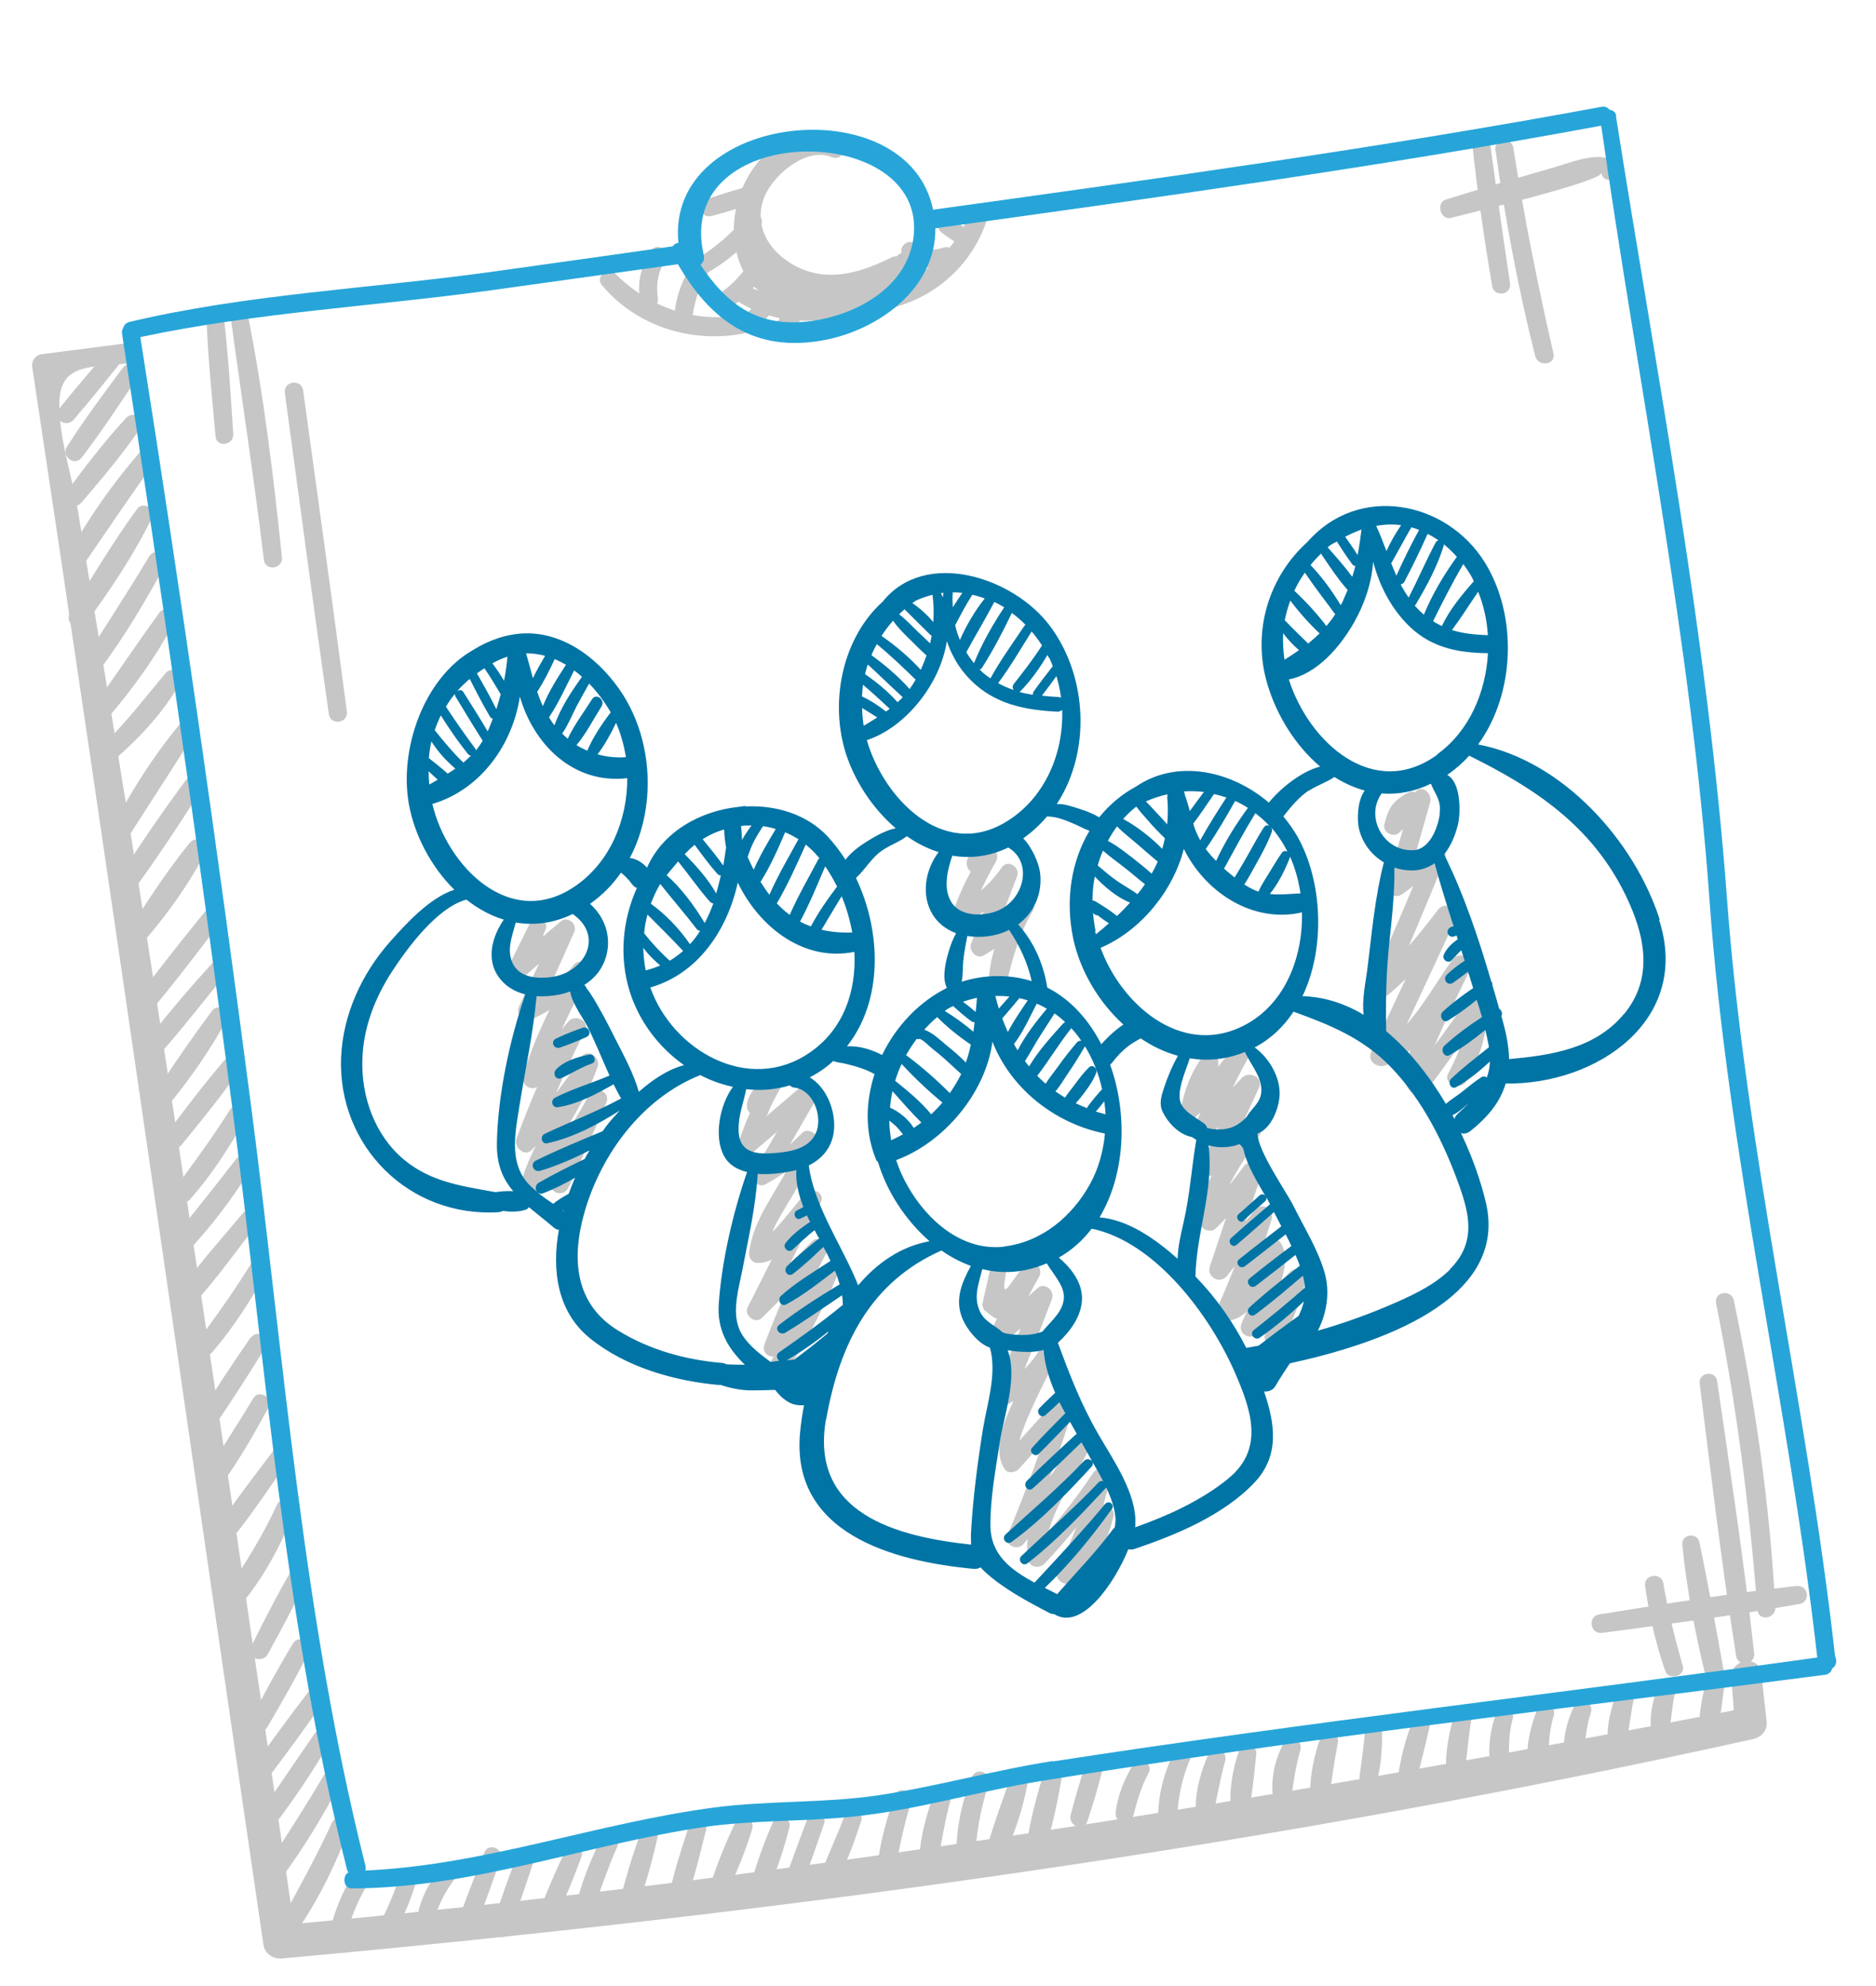 <svg width="85" height="90" viewBox="0 0 85 90" fill="none" xmlns="http://www.w3.org/2000/svg">
<path d="M55.184 49.54C55.191 49.059 55.189 48.579 55.197 48.108C55.204 47.761 54.752 47.491 54.514 47.833C53.972 48.593 53.677 49.337 53.503 50.254C53.437 50.59 53.909 50.867 54.163 50.629C55.032 49.811 55.801 48.961 56.517 48.012C56.291 47.843 56.076 47.682 55.85 47.514C55.236 48.572 54.703 49.658 54.234 50.791C54.065 51.209 54.579 51.576 54.923 51.305C55.683 50.724 56.341 50.101 56.979 49.403C56.718 49.259 56.457 49.115 56.194 48.961C55.625 50.195 55.056 51.43 54.478 52.666C54.296 53.066 54.849 53.504 55.178 53.188C55.778 52.63 56.386 52.062 56.987 51.504C56.775 51.304 56.562 51.096 56.361 50.895C55.582 52.275 54.251 53.745 54.365 55.388C54.384 55.712 54.853 55.903 55.087 55.667C55.817 54.947 56.476 54.198 57.084 53.361C56.823 53.217 56.572 53.071 56.311 52.927C55.816 54.41 55.313 55.903 54.819 57.386C54.658 57.861 55.267 58.223 55.592 57.82C56.25 56.995 56.908 56.18 57.556 55.356C57.305 55.21 57.044 55.066 56.794 54.93C56.346 56.406 55.805 57.828 55.173 59.225C55.055 59.473 55.258 59.808 55.53 59.835C56.809 59.918 57.487 57.718 58.03 56.832C57.801 56.837 57.571 56.842 57.341 56.846C57.59 57.233 56.417 59.534 56.252 59.98C56.065 60.477 56.684 60.771 57.016 60.416C57.714 59.671 58.41 58.917 59.097 58.165C58.857 58.027 58.607 57.891 58.366 57.753C58.108 58.683 57.771 59.538 57.341 60.407C57.096 60.903 57.891 61.219 58.137 60.733C58.578 59.872 58.894 59.01 59.151 58.071C59.275 57.602 58.76 57.293 58.419 57.659C57.721 58.403 57.014 59.149 56.306 59.886C56.557 60.032 56.818 60.176 57.069 60.322C57.448 59.297 58.717 57.395 58.022 56.315C57.875 56.097 57.474 56.107 57.333 56.329C57.147 56.635 55.935 58.989 55.634 58.966C55.75 59.17 55.876 59.372 55.992 59.576C56.622 58.17 57.154 56.749 57.611 55.271C57.754 54.8 57.173 54.433 56.849 54.845C56.19 55.66 55.533 56.486 54.874 57.301C55.135 57.446 55.386 57.591 55.647 57.736C56.142 56.253 56.644 54.759 57.139 53.277C57.292 52.813 56.679 52.422 56.365 52.842C55.789 53.627 55.224 54.294 54.527 54.981L55.249 55.26C55.171 54.129 56.52 52.388 57.081 51.423C57.301 51.026 56.86 50.438 56.454 50.814C55.845 51.373 55.243 51.921 54.633 52.48C54.87 52.657 55.107 52.833 55.333 53.002C55.902 51.767 56.471 50.533 57.04 49.298C57.266 48.805 56.579 48.502 56.256 48.856C55.653 49.529 55.068 50.056 54.369 50.599C54.595 50.767 54.832 50.944 55.058 51.113C55.492 50.004 55.992 48.952 56.569 47.908C56.806 47.49 56.12 47.129 55.848 47.504C55.166 48.419 54.499 49.179 53.656 49.983C53.875 50.104 54.096 50.235 54.315 50.357C54.396 49.597 54.67 48.904 55.117 48.283C54.888 48.229 54.659 48.167 54.44 48.112C54.461 48.589 54.493 49.074 54.524 49.549C54.549 49.92 55.183 49.924 55.184 49.54Z" fill="#C6C6C6"/>
<path d="M44.848 57.587C44.738 58.083 44.627 58.57 44.516 59.066C44.489 59.204 44.568 59.356 44.676 59.436C44.783 59.517 44.892 59.606 45.01 59.685C45.182 59.814 45.465 59.782 45.583 59.602C45.96 58.961 46.425 58.395 46.998 57.918C46.798 57.726 46.606 57.533 46.407 57.351C45.855 58.305 45.363 59.279 44.934 60.291C44.769 60.67 45.267 61.059 45.591 60.781C46.245 60.196 46.89 59.613 47.544 59.029C47.328 58.868 47.102 58.699 46.887 58.539C46.304 60.073 45.69 61.592 45.046 63.106C44.902 63.434 45.277 63.831 45.616 63.657C46.636 63.144 47.176 62.508 47.835 61.558L47.123 61.153C46.561 62.502 44.602 65.129 45.511 66.561C45.671 66.806 46.016 66.737 46.181 66.55C46.988 65.636 47.807 64.73 48.616 63.825L47.895 63.421C47.247 65.502 46.498 67.54 45.658 69.553C45.464 70.003 46.086 70.316 46.38 69.966C47.509 68.621 48.432 67.182 49.336 65.678C49.096 65.54 48.856 65.412 48.615 65.274C47.858 66.862 46.273 68.83 46.575 70.648C46.633 71.043 47.092 71.101 47.343 70.844C48.416 69.709 49.356 68.516 50.213 67.221C49.968 67.122 49.714 67.024 49.468 66.916C49.15 68.421 48.553 69.794 47.91 71.183C47.714 71.615 48.396 72.015 48.642 71.595C49.194 70.641 49.771 69.722 50.399 68.825L49.688 68.429C49.458 69.221 49.187 69.932 48.847 70.692C48.63 71.184 49.395 71.495 49.623 71.011C49.972 70.25 50.226 69.551 50.446 68.751C50.557 68.332 50.02 67.939 49.735 68.355C49.108 69.253 48.511 70.165 47.957 71.109C48.198 71.247 48.448 71.383 48.689 71.521C49.367 70.05 49.956 68.621 50.283 67.038C50.368 66.632 49.758 66.404 49.538 66.733C48.68 68.029 47.72 69.215 46.646 70.34C46.905 70.408 47.154 70.468 47.413 70.536C47.164 69.084 48.778 66.853 49.382 65.595C49.58 65.172 48.91 64.79 48.67 65.189C47.765 66.684 46.832 68.125 45.703 69.47C45.944 69.607 46.185 69.745 46.426 69.883C47.265 67.87 48.004 65.824 48.653 63.752C48.798 63.299 48.255 62.995 47.932 63.349C47.114 64.255 46.305 65.159 45.486 66.065C45.707 66.062 45.936 66.057 46.157 66.054C45.768 65.429 47.567 62.221 47.872 61.486C48.05 61.057 47.431 60.696 47.161 61.081C46.706 61.847 46.074 62.448 45.264 62.883L45.833 63.433C46.478 61.928 47.081 60.401 47.664 58.867C47.802 58.492 47.339 58.08 47.008 58.377C46.354 58.962 45.709 59.545 45.056 60.139L45.713 60.629C46.12 59.668 46.548 58.78 47.077 57.868C47.293 57.501 46.867 56.948 46.486 57.301C45.837 57.914 45.303 59.259 45.575 57.703C45.66 57.23 44.948 57.151 44.842 57.608L44.848 57.587Z" fill="#C6C6C6"/>
<path d="M63.85 35.889C63.138 36.27 62.905 36.583 62.722 37.367C62.638 37.716 63.137 37.979 63.39 37.741C63.83 37.331 64.26 36.923 64.698 36.504C64.483 36.344 64.257 36.175 64.041 36.014C63.648 37.338 63.245 38.654 62.853 39.988C62.724 40.419 63.172 40.795 63.553 40.51C64.178 40.054 64.772 39.584 65.363 39.095L64.684 38.589C63.855 40.61 62.994 42.606 62.114 44.606C61.926 45.027 62.474 45.427 62.825 45.136C64.043 44.143 64.98 42.999 65.92 41.739C65.659 41.595 65.397 41.441 65.126 41.298C64.131 43.43 63.135 45.552 62.13 47.684C61.939 48.087 62.398 48.404 62.745 48.286C64.447 47.712 65.529 45.386 66.556 43.998C66.295 43.854 66.032 43.7 65.772 43.556C65.183 44.985 63.835 46.937 63.722 48.47C63.681 48.975 63.567 49.05 63.894 49.453C64.081 49.685 64.445 49.68 64.622 49.443C65.563 48.193 66.472 46.919 67.348 45.62C67.083 45.515 66.819 45.409 66.554 45.304C66.513 46.538 66.209 47.552 65.626 48.625C65.345 49.136 66.189 49.465 66.472 48.963C67.119 47.803 67.395 46.736 67.434 45.416C67.45 45.001 66.918 44.704 66.639 45.1C65.741 46.382 64.82 47.639 63.88 48.898L64.609 48.888C64.293 48.502 66.405 44.414 66.611 43.914C66.809 43.434 66.132 43.062 65.826 43.471C64.958 44.624 63.774 46.975 62.364 47.449C62.566 47.65 62.778 47.849 62.98 48.05C63.975 45.919 64.961 43.789 65.956 41.657C66.185 41.183 65.477 40.806 65.162 41.216C64.268 42.392 63.374 43.501 62.224 44.437L62.934 44.967C63.805 42.968 64.645 40.956 65.474 38.935C65.635 38.527 65.128 38.141 64.796 38.429C64.195 38.919 63.6 39.38 62.964 39.828C63.201 40.004 63.438 40.181 63.664 40.35C64.046 39.018 64.419 37.687 64.801 36.355C64.902 35.995 64.481 35.538 64.144 35.865C63.715 36.282 63.277 36.701 62.849 37.119C63.068 37.24 63.288 37.371 63.517 37.492C63.738 37.162 63.957 36.823 64.178 36.493C64.492 36.275 64.172 35.727 63.825 35.911L63.85 35.889Z" fill="#C6C6C6"/>
<path d="M34.662 50.057C34.958 49.717 35.246 49.387 35.542 49.046C35.374 48.879 35.196 48.713 35.028 48.545C34.343 49.576 33.847 50.588 33.471 51.766C33.351 52.129 33.773 52.519 34.096 52.232C35.078 51.398 36.051 50.565 37.024 49.733C36.833 49.54 36.634 49.358 36.442 49.165C35.699 50.453 34.945 51.734 34.192 53.024C34.007 53.339 34.289 53.893 34.697 53.661C35.523 53.205 36.216 52.691 36.886 52.018C36.656 51.888 36.437 51.767 36.207 51.637C35.731 53.51 34.192 54.809 33.939 56.765C33.913 56.98 34.073 57.226 34.304 57.23C35.542 57.29 36.457 55.401 37.145 54.591C36.904 54.453 36.675 54.323 36.434 54.185C35.576 55.875 34.726 57.553 33.877 59.241C33.69 59.604 34.231 60.024 34.523 59.723C35.461 58.78 36.4 57.847 37.338 56.904L36.681 56.414C35.895 57.873 35.219 59.362 34.639 60.915C34.457 61.383 35.057 61.68 35.371 61.327C36.295 60.291 37.074 59.179 37.827 58.023C37.586 57.886 37.347 57.757 37.106 57.62C36.425 59.139 35.625 60.57 34.746 61.984C34.465 62.428 35.105 62.93 35.414 62.482C36.404 61.042 37.193 59.536 37.88 57.929C38.067 57.499 37.427 57.122 37.159 57.525C36.397 58.682 35.617 59.785 34.692 60.821C34.933 60.959 35.183 61.095 35.424 61.233C36.015 59.688 36.691 58.198 37.466 56.732C37.663 56.368 37.103 55.95 36.81 56.242C35.872 57.185 34.934 58.127 33.996 59.07L34.642 59.552C35.491 57.864 36.339 56.176 37.188 54.489C37.413 54.053 36.764 53.754 36.476 54.083C36.403 54.171 35.087 55.812 35.017 55.793C34.945 55.765 35.827 54.303 35.89 54.207C36.375 53.388 36.787 52.656 37.025 51.719C37.11 51.381 36.598 51.09 36.346 51.338C35.711 51.987 35.168 52.412 34.342 52.868C34.508 53.084 34.681 53.289 34.847 53.505C35.59 52.216 36.334 50.927 37.078 49.639C37.291 49.262 36.881 48.746 36.496 49.071C35.523 49.903 34.541 50.737 33.569 51.579L34.193 52.045C34.529 50.921 34.963 49.946 35.575 48.945C35.786 48.608 35.407 48.183 35.061 48.444C34.525 48.849 33.054 50.282 34.374 50.646C34.784 50.759 35.051 50.154 34.627 50.014L34.662 50.057Z" fill="#C6C6C6"/>
<path d="M44.073 38.745C44.073 38.745 44.018 38.762 44 38.775C43.854 38.825 43.791 38.987 43.802 39.13C43.812 39.33 43.874 39.426 44.035 39.537C44.174 39.642 44.323 39.61 44.466 39.532C44.395 39.571 44.92 39.226 44.785 39.217C44.698 39.019 44.611 38.82 44.535 38.62C43.962 39.433 43.535 40.33 43.201 41.261C43.085 41.585 43.409 41.97 43.749 41.796C44.697 41.322 45.43 40.688 46.034 39.822L45.333 39.425C44.879 40.528 44.445 41.637 44.002 42.748C43.876 43.063 44.235 43.491 44.572 43.298C45.466 42.784 46.19 42.151 46.787 41.306L46.098 40.792C45.413 41.89 44.847 43.143 44.807 44.454C44.796 44.974 45.469 45.049 45.599 44.55C45.901 43.393 46.16 42.338 46.786 41.297C47.064 40.834 46.414 40.324 46.097 40.782C45.597 41.508 44.997 42.065 44.226 42.504C44.416 42.687 44.606 42.871 44.795 43.054C45.229 41.945 45.662 40.827 46.084 39.709C46.245 39.293 45.643 38.919 45.384 39.312C44.87 40.068 44.239 40.611 43.414 41.01C43.593 41.185 43.783 41.369 43.962 41.544C44.264 40.656 44.666 39.858 45.124 39.043C45.245 38.824 45.183 38.459 44.874 38.446C44.701 38.442 44.582 38.421 44.423 38.511C43.929 38.814 44.427 38.741 44.475 39.003C44.405 39.119 44.347 39.242 44.277 39.358C44.305 39.354 44.321 39.332 44.348 39.319C44.733 39.129 44.489 38.569 44.077 38.706L44.073 38.745Z" fill="#C6C6C6"/>
<path d="M24.604 42.643L24.63 42.227C24.42 42.103 24.211 41.99 23.992 41.868C23.666 42.53 23.34 43.191 23.014 43.853C22.828 44.226 23.353 44.6 23.66 44.335C24.401 43.69 25.133 43.046 25.864 42.402C25.66 42.249 25.445 42.089 25.24 41.936C24.66 43.163 24.08 44.389 23.511 45.623C23.351 45.973 23.751 46.347 24.093 46.192C25.137 45.713 25.904 45.112 26.64 44.237C26.399 44.1 26.158 43.962 25.918 43.824C25.035 45.411 24.235 46.968 23.711 48.714C23.569 49.185 24.139 49.544 24.474 49.14C25.119 48.365 25.765 47.59 26.419 46.813C26.169 46.676 25.918 46.531 25.668 46.394C24.811 48.093 24.063 49.814 23.401 51.599C23.264 51.975 23.756 52.45 24.09 52.114C25.203 50.983 26.153 49.798 27.004 48.455C26.752 48.31 26.502 48.173 26.251 48.028C25.556 50.048 24.11 51.65 23.568 53.735C23.47 54.114 24.017 54.38 24.289 54.139C25.621 52.937 26.652 51.578 27.474 49.971L26.669 49.646C26.087 50.931 25.506 52.215 24.977 53.52C24.78 54.019 25.513 54.306 25.742 53.831C26.354 52.562 26.913 51.261 27.474 49.971C27.695 49.449 26.924 49.158 26.669 49.646C25.904 51.12 24.957 52.333 23.737 53.441C23.977 53.579 24.217 53.708 24.458 53.845C24.974 51.851 26.407 50.289 27.075 48.349C27.231 47.904 26.602 47.477 26.322 47.921C25.51 49.201 24.627 50.327 23.566 51.412C23.792 51.581 24.018 51.75 24.255 51.926C24.907 50.142 25.645 48.413 26.501 46.715C26.732 46.259 26.052 45.935 25.749 46.296C25.095 47.073 24.448 47.839 23.791 48.606C24.043 48.752 24.304 48.896 24.554 49.032C25.068 47.288 25.867 45.722 26.72 44.13C26.964 43.691 26.285 43.377 25.998 43.717C25.42 44.492 24.674 45.042 23.773 45.374C23.964 45.567 24.163 45.749 24.354 45.942C24.914 44.709 25.472 43.467 26.021 42.226C26.179 41.857 25.704 41.495 25.397 41.76C24.654 42.396 23.912 43.032 23.18 43.675L23.826 44.157C24.121 43.481 24.418 42.814 24.713 42.138C24.908 41.697 24.249 41.456 24.03 41.863C23.749 42.374 23.769 42.38 24 42.913C24.176 43.329 24.797 43.047 24.641 42.638L24.604 42.643Z" fill="#C6C6C6"/>
<path d="M75.199 41.666C74.047 38.1 70.813 34.472 66.973 33.735C68.66 31.417 68.763 27.899 67.281 25.494C65.537 22.677 61.539 21.915 59.237 24.562C57.506 26.119 56.697 28.608 57.433 31.034C57.86 32.45 58.71 33.805 59.815 34.738C58.936 34.962 57.977 35.763 57.49 36.372C55.802 34.928 53.341 34.374 51.472 35.644C50.813 35.999 50.259 36.473 49.803 37.039C49.413 36.798 48.912 36.65 48.501 36.528C48.3 36.47 48.092 36.424 47.883 36.435C49.429 34.07 49.282 30.684 47.596 28.396C45.934 26.142 41.918 24.855 39.994 27.265C38.237 28.845 37.602 31.606 38.271 33.965C38.658 35.301 39.5 36.608 40.585 37.535C40.175 37.614 39.748 37.849 39.43 38.039C39.033 38.279 38.596 38.573 38.307 38.96C38.069 38.582 37.797 38.228 37.501 37.907C36.569 36.91 35.193 36.486 33.809 36.543C33.778 36.529 33.749 36.523 33.711 36.529C33.636 36.54 33.551 36.552 33.476 36.563C31.717 36.742 30.015 37.709 29.318 39.318C29.193 39.182 29.041 39.06 28.886 38.987C28.772 38.927 28.652 38.896 28.535 38.884C29.724 36.629 29.596 33.643 28.226 31.482C27.269 29.98 25.646 28.652 23.782 28.702C22.978 28.723 22.146 29.007 21.434 29.456C19.192 30.732 18.086 33.955 18.523 36.425C18.777 37.847 19.533 39.282 20.586 40.319C19.449 40.686 18.343 41.922 17.675 42.672C16.389 44.125 15.535 45.977 15.454 47.928C15.298 51.933 18.535 55.186 22.596 54.931C22.671 54.92 22.728 54.912 22.78 54.876C23.132 54.921 23.488 54.926 23.809 54.822C23.883 54.802 23.934 54.756 23.964 54.704C24.314 54.998 24.703 55.297 25.098 55.633C25.174 55.699 25.246 55.727 25.322 55.725C24.999 57.528 25.227 59.424 26.729 60.645C28.349 61.955 30.532 62.578 32.565 62.762C32.584 62.76 32.602 62.757 32.621 62.754C33.063 62.891 33.512 63.008 34.05 63.007C34.386 63.006 34.749 63.001 35.121 62.985C35.334 63.261 35.601 63.511 35.905 63.62C36.066 63.673 36.242 63.696 36.431 63.678C36.348 64.093 36.292 64.504 36.253 64.894C35.808 69.489 40.455 70.751 44.104 71.094C44.23 71.105 44.341 71.079 44.43 71.027C44.486 71.086 44.533 71.147 44.599 71.204C45.431 71.976 46.545 72.572 47.553 73.097C47.625 73.135 47.694 73.144 47.761 73.144C48.997 73.924 50.488 71.768 51.125 70.207C51.204 70.225 51.291 70.231 51.383 70.198C53.268 69.569 55.467 68.654 56.854 67.167C58 65.944 57.759 64.482 57.273 63.056C57.468 63.075 57.677 62.997 57.777 62.828C57.985 62.472 58.212 62.122 58.441 61.782C62.404 60.917 68.365 58.947 67.325 54.501C67.098 53.536 66.718 52.439 66.194 51.345C66.326 51.393 66.476 51.371 66.622 51.254C67.491 50.561 67.995 49.873 68.219 49.102C72.355 49.163 76.64 46.226 75.174 41.689L75.199 41.666ZM65.13 34.195C62.231 36.306 59.299 33.633 58.396 30.789C59.675 30.545 60.732 29.297 61.343 28.22C61.832 27.362 62.147 26.423 62.217 25.453C62.481 26.48 62.978 27.454 63.683 28.206C64.717 29.313 65.956 29.584 67.418 29.601C67.321 31.381 66.56 33.143 65.127 34.176L65.13 34.195ZM65.235 36.896C65.15 37.503 64.783 38.478 64.061 38.526C62.702 38.618 61.827 37.027 62.602 35.955C63.321 36.013 64.07 35.885 64.832 35.515C65.042 36.032 65.314 36.251 65.224 36.888L65.235 36.896ZM58.139 28.695C58.343 28.973 58.592 29.234 58.856 29.465C58.647 29.61 58.428 29.757 58.199 29.896C58.139 29.483 58.119 29.082 58.139 28.695ZM58.462 27.218C58.854 27.737 59.313 28.256 59.791 28.705C59.623 28.863 59.452 29.013 59.273 29.164C58.938 28.838 58.592 28.505 58.263 28.159C58.251 28.142 58.231 28.135 58.209 28.119C58.27 27.813 58.351 27.513 58.462 27.218ZM59.122 25.951C59.55 26.58 60.024 27.202 60.477 27.808C60.478 27.818 60.498 27.824 60.5 27.834C60.374 28.025 60.237 28.208 60.098 28.372C59.67 27.801 59.158 27.252 58.646 26.769C58.777 26.482 58.939 26.209 59.122 25.951ZM60.747 27.424C60.356 26.78 59.899 26.146 59.379 25.607C59.525 25.423 59.683 25.256 59.851 25.087C60.23 25.646 60.613 26.234 61.06 26.735C60.989 26.909 60.917 27.073 60.845 27.237C60.815 27.298 60.786 27.36 60.747 27.424ZM61.511 25.153C61.336 24.871 61.142 24.593 60.949 24.323C61.19 24.201 61.433 24.089 61.688 23.995C61.639 24.386 61.589 24.767 61.511 25.153ZM60.567 24.532C60.791 24.884 61.013 25.225 61.264 25.563C61.311 25.624 61.352 25.646 61.41 25.648C61.368 25.817 61.324 25.977 61.27 26.138C60.924 25.67 60.533 25.228 60.155 24.803C60.188 24.77 60.233 24.744 60.266 24.71C60.363 24.648 60.47 24.594 60.568 24.542L60.567 24.532ZM64.301 24.008C63.929 24.686 63.588 25.379 63.269 26.087C63.184 25.898 63.108 25.708 63.032 25.517C63.05 25.505 63.066 25.483 63.073 25.463C63.371 24.94 63.649 24.41 63.948 23.896C64.068 23.927 64.18 23.968 64.291 24.01L64.301 24.008ZM65.186 24.484C65.129 24.492 65.077 24.529 65.04 24.601C64.61 25.412 64.245 26.262 63.826 27.081C63.693 26.89 63.567 26.687 63.461 26.482C63.526 26.472 63.588 26.434 63.627 26.371C64.003 25.654 64.358 24.931 64.683 24.193C64.859 24.282 65.038 24.39 65.198 24.502L65.186 24.484ZM67.424 28.785C66.835 28.765 66.29 28.71 65.787 28.552C66.205 27.993 66.578 27.391 66.974 26.815C67.228 27.441 67.373 28.11 67.415 28.795L67.424 28.785ZM66.771 26.346C66.228 26.962 65.681 27.627 65.328 28.369C65.194 28.303 65.059 28.236 64.932 28.149C65.37 27.269 65.802 26.41 66.302 25.56C66.446 25.76 66.581 25.961 66.698 26.174C66.725 26.228 66.752 26.281 66.781 26.344L66.771 26.346ZM66.013 25.227C65.43 26.032 64.898 26.925 64.514 27.855C64.372 27.731 64.237 27.597 64.1 27.445C64.117 27.432 64.133 27.411 64.149 27.389C64.643 26.559 65.119 25.674 65.407 24.75C65.412 24.72 65.417 24.69 65.413 24.662C65.63 24.832 65.821 25.025 66.004 25.229L66.013 25.227ZM63.483 23.801C63.23 24.174 62.999 24.562 62.819 24.972C62.677 24.59 62.524 24.2 62.355 23.831C62.645 23.779 62.939 23.755 63.259 23.776C63.337 23.784 63.415 23.792 63.493 23.799L63.483 23.801ZM59.311 35.829C59.661 35.595 60.111 35.453 60.459 35.211C60.893 35.483 61.355 35.694 61.835 35.826C61.496 36.269 61.474 37.174 61.583 37.59C61.743 38.229 62.155 38.755 62.702 39.078C62.296 40.644 62.159 42.276 61.959 43.87C61.875 44.544 61.698 45.309 61.787 45.987C60.935 45.478 60.008 45.171 59.015 45.143C60.075 42.925 59.906 39.917 58.802 37.937C58.62 37.609 58.392 37.296 58.147 36.996C58.505 36.55 58.828 36.139 59.318 35.808L59.311 35.829ZM56.364 55.289C56.678 55.003 57.001 54.717 57.316 54.44C57.384 54.382 57.392 54.304 57.373 54.24C57.427 54.347 57.479 54.445 57.52 54.526C57.523 54.545 57.533 54.553 57.545 54.57C56.957 55.078 56.358 55.578 55.782 56.103C55.596 56.274 55.831 56.576 56.028 56.413C56.601 55.926 57.161 55.423 57.722 54.928C57.83 55.143 57.948 55.356 58.056 55.571C57.418 56.067 56.77 56.564 56.143 57.068C55.937 57.232 56.193 57.541 56.4 57.386C57.022 56.911 57.642 56.418 58.253 55.936C58.346 56.114 58.428 56.284 58.512 56.464C57.871 56.941 57.241 57.426 56.623 57.929C56.409 58.104 56.669 58.441 56.894 58.273C57.499 57.811 58.102 57.34 58.696 56.869C58.767 57.032 58.839 57.194 58.892 57.359C58.117 57.971 57.333 58.584 56.613 59.245C56.419 59.427 56.656 59.738 56.872 59.572C57.617 59.022 58.325 58.411 59.034 57.809C59.081 58.003 59.117 58.181 59.123 58.352C58.375 59.018 57.603 59.648 56.81 60.272C56.587 60.449 56.855 60.775 57.081 60.617C57.787 60.121 58.454 59.563 59.078 58.973C59.025 59.202 58.941 59.415 58.838 59.632C58.23 60.066 57.624 60.519 57.029 60.98C56.859 61.004 56.702 61.046 56.533 61.071C56.514 61.074 56.496 61.076 56.467 61.08C55.863 59.892 55.089 58.795 54.164 57.845C54.202 55.863 55.016 53.873 54.758 51.904C55.108 51.997 55.476 52.021 55.857 51.936C55.961 51.921 56.06 51.878 56.151 51.846C56.236 51.901 56.295 51.978 56.337 52.068C56.48 52.786 56.992 53.604 57.327 54.189C57.269 54.121 57.168 54.087 57.074 54.168C56.761 54.454 56.438 54.741 56.123 55.017C55.935 55.178 56.181 55.479 56.359 55.319L56.364 55.289ZM48.198 58.665C48.27 59.355 47.649 59.839 47.257 60.309C47.257 60.309 47.241 60.33 47.242 60.34C46.76 60.525 46.262 60.53 45.673 60.443C45.566 60.43 45.485 60.403 45.413 60.366C45.079 60.05 44.618 59.915 44.391 59.411C44.094 58.753 44.351 58.149 44.508 57.512C45.125 57.663 45.782 57.692 46.444 57.557C46.789 57.488 47.119 57.382 47.426 57.251C47.703 57.7 48.149 58.192 48.197 58.656L48.198 58.665ZM45.502 56.494C43.614 56.712 42.031 55.329 41.144 53.779C40.913 53.381 40.74 52.983 40.603 52.572C42.736 51.791 44.656 49.554 44.967 47.205C45.793 49.321 47.781 50.913 50.064 51.368C49.99 52.176 49.769 52.966 49.389 53.655C48.576 55.126 47.2 56.286 45.492 56.486L45.502 56.494ZM33.489 60.209C33.158 59.384 33.479 58.358 33.638 57.539C33.91 56.108 34.246 54.657 34.331 53.196C34.885 53.24 35.467 53.155 35.914 53.062C35.971 53.053 36.027 53.045 36.081 53.018C36.049 53.589 36.188 54.154 36.402 54.699C36.304 54.752 36.215 54.803 36.116 54.846C35.884 54.966 36.044 55.337 36.276 55.216C36.375 55.173 36.464 55.122 36.563 55.079C36.606 55.178 36.659 55.276 36.713 55.383C36.684 55.387 36.666 55.39 36.64 55.413C36.265 55.669 35.876 55.965 35.593 56.333C35.44 56.528 35.72 56.804 35.906 56.633C36.237 56.335 36.546 56.022 36.91 55.748C36.976 55.873 37.043 56.007 37.119 56.13C37.048 56.169 36.989 56.226 36.919 56.275C36.49 56.625 36.053 56.986 35.659 57.379C35.468 57.58 35.697 57.901 35.93 57.724C36.216 57.509 36.478 57.27 36.742 57.039C36.811 56.981 37.146 56.645 37.308 56.506C37.425 56.719 37.533 56.934 37.63 57.14C36.877 57.634 36.055 58.118 35.385 58.724C35.206 58.885 35.374 59.244 35.623 59.112C36.407 58.691 37.12 58.117 37.829 57.582C37.917 57.79 37.984 57.991 38.044 58.203C37.1 58.772 36.16 59.37 35.298 60.042C35.065 60.22 35.341 60.535 35.58 60.395C36.453 59.865 37.307 59.27 38.154 58.696C38.175 58.837 38.187 58.989 38.189 59.132C37.255 59.901 36.281 60.6 35.288 61.291C35.148 61.388 35.194 61.574 35.303 61.663C35.172 61.682 35.05 61.7 34.918 61.719C34.36 61.311 33.733 60.826 33.477 60.192L33.489 60.209ZM29.465 44.748C31.612 44.138 32.956 42.157 33.428 39.996C34.405 42.023 36.429 43.6 38.712 43.134C38.808 44.915 38.219 46.67 36.654 47.723C33.911 49.581 30.465 47.597 29.465 44.748ZM35.148 37.568C34.792 38.157 34.431 38.776 34.15 39.411C34.055 39.224 33.961 39.036 33.874 38.837C33.942 38.645 34.009 38.443 34.097 38.258C34.228 37.97 34.401 37.705 34.573 37.44C34.769 37.469 34.967 37.508 35.148 37.568ZM36.176 38.032C35.729 38.855 35.236 39.685 34.862 40.546C34.72 40.365 34.585 40.164 34.46 39.961C34.897 39.274 35.251 38.474 35.573 37.717C35.787 37.801 35.986 37.916 36.185 38.031L36.176 38.032ZM31.262 42.787C30.799 42.106 30.164 41.44 29.489 40.953C29.606 40.639 29.745 40.34 29.915 40.056C30.457 40.745 31.032 41.401 31.566 42.1C31.602 42.153 31.662 42.173 31.721 42.183C31.589 42.394 31.436 42.599 31.262 42.787ZM31.929 41.827C31.461 41.05 30.885 40.261 30.203 39.659C30.384 39.451 30.554 39.234 30.726 39.036C31.218 39.646 31.658 40.292 32.173 40.87C32.218 40.911 32.269 40.933 32.319 40.945C32.209 41.248 32.08 41.546 31.929 41.827ZM32.456 40.502C32.09 39.836 31.554 39.252 31.024 38.705C31.166 38.559 31.317 38.413 31.471 38.285C31.804 38.726 32.129 39.178 32.497 39.594C32.544 39.655 32.604 39.675 32.661 39.666C32.596 39.945 32.531 40.223 32.445 40.494L32.456 40.502ZM32.768 39.219C32.479 38.81 32.153 38.416 31.837 38.03C32.048 37.894 32.28 37.774 32.535 37.679C32.626 37.646 32.717 37.614 32.81 37.591C32.82 37.858 32.85 38.132 32.899 38.403C32.862 38.677 32.816 38.953 32.77 39.228L32.768 39.219ZM33.618 38.068C33.617 37.858 33.604 37.639 33.574 37.432C33.733 37.409 33.887 37.406 34.05 37.41C33.898 37.615 33.747 37.829 33.618 38.068ZM29.329 41.437C29.878 41.981 30.418 42.526 30.951 43.092C30.764 43.253 30.566 43.407 30.344 43.535C29.924 43.155 29.538 42.741 29.185 42.293C29.209 42.002 29.264 41.715 29.338 41.436L29.329 41.437ZM29.257 43.981C29.187 43.627 29.156 43.286 29.146 42.951C29.372 43.254 29.631 43.514 29.915 43.751C29.707 43.839 29.488 43.919 29.256 43.972L29.257 43.981ZM38.613 42.256C38.107 42.272 37.641 42.234 37.223 42.132C37.533 41.626 37.823 41.113 38.135 40.617C38.355 41.142 38.513 41.694 38.615 42.265L38.613 42.256ZM35.793 49.192C35.839 49.243 35.911 49.281 35.999 49.287C36.829 49.387 37.255 50.534 37.004 51.252C36.732 52.021 35.911 52.179 35.2 52.244C34.329 52.323 33.471 52.294 33.464 51.191C33.455 50.54 33.689 49.968 33.811 49.356C34.475 49.432 35.149 49.382 35.801 49.181L35.793 49.192ZM35.987 61.612C35.874 61.628 35.759 61.626 35.646 61.642C36.31 61.258 36.937 60.821 37.538 60.331C37.523 60.361 37.51 60.402 37.486 60.434C36.998 60.841 36.507 61.229 35.987 61.612ZM38.873 58.227C38.815 58.091 38.766 57.954 38.711 57.837C38.035 56.294 36.855 54.518 36.646 52.811C37.345 52.47 37.81 51.845 37.797 50.964C37.785 50.15 37.394 49.247 36.689 48.822C36.921 48.702 37.151 48.563 37.376 48.396C37.506 48.3 37.635 48.195 37.752 48.082C37.935 48.151 38.158 48.167 38.328 48.209C38.775 48.317 39.227 48.453 39.624 48.673C39.213 49.942 39.183 51.319 39.699 52.559C39.716 52.605 39.748 52.629 39.782 52.662C40.174 53.977 41.019 55.294 42.117 56.248C40.808 56.486 39.737 57.237 38.885 58.244L38.873 58.227ZM39.275 33.541C41.016 32.971 42.602 31.013 42.902 29.05C42.989 29.315 43.093 29.569 43.235 29.817C43.236 29.826 43.237 29.836 43.248 29.844C43.445 30.209 43.705 30.545 44.008 30.847C45.084 31.909 46.428 32.174 47.888 32.25C47.985 32.255 48.067 32.224 48.126 32.167C48.199 34.191 47.292 36.271 45.484 37.302C42.667 38.912 40.028 36.148 39.275 33.541ZM39.324 30.117C39.856 30.606 40.37 31.107 40.902 31.596C40.827 31.674 40.752 31.752 40.666 31.822C40.24 31.337 39.729 30.922 39.195 30.549C39.231 30.399 39.268 30.26 39.315 30.119L39.324 30.117ZM39.726 29.185C40.337 29.692 40.916 30.241 41.487 30.801C41.403 30.947 41.309 31.095 41.213 31.224C40.708 30.655 40.094 30.13 39.483 29.691C39.553 29.517 39.635 29.352 39.727 29.195L39.726 29.185ZM44.626 27.11C44.179 27.664 43.787 28.336 43.49 29.003C43.401 28.785 43.329 28.556 43.278 28.333C43.526 27.865 43.766 27.398 44.056 26.953C44.244 26.993 44.435 27.051 44.618 27.121L44.626 27.11ZM45.493 27.531C44.974 28.316 44.477 29.185 44.132 30.051C44.004 29.897 43.884 29.732 43.782 29.555C44.199 28.794 44.647 28.047 45.053 27.278C45.208 27.352 45.355 27.436 45.501 27.52L45.493 27.531ZM46.47 28.31C46.47 28.31 46.418 28.346 46.403 28.377C45.883 29.154 45.331 29.915 44.876 30.74C44.822 30.7 44.769 30.669 44.715 30.629C44.597 30.54 44.487 30.441 44.386 30.341C44.423 30.335 44.458 30.311 44.49 30.268C44.99 29.485 45.441 28.623 45.846 27.777C46.061 27.938 46.279 28.117 46.472 28.319L46.47 28.31ZM47.531 29.797C47.597 29.922 47.656 30.057 47.704 30.194C47.704 30.194 47.685 30.197 47.679 30.217C47.396 30.584 47.104 30.953 46.834 31.338C46.803 31.39 46.791 31.44 46.798 31.487C46.591 31.45 46.384 31.413 46.184 31.356C46.203 31.353 46.211 31.342 46.228 31.33C46.713 30.837 47.111 30.271 47.457 29.683C47.483 29.727 47.507 29.762 47.523 29.808L47.531 29.797ZM48.075 31.618C48.075 31.618 48.003 31.59 47.964 31.586C47.713 31.575 47.461 31.554 47.207 31.524C47.433 31.232 47.65 30.941 47.865 30.641C47.96 30.963 48.036 31.288 48.075 31.618ZM45.924 31.019C45.858 31.096 45.883 31.198 45.931 31.268C45.689 31.188 45.454 31.087 45.224 30.958C45.778 30.215 46.246 29.408 46.737 28.626C46.737 28.626 46.736 28.617 46.734 28.608C46.907 28.803 47.063 29.02 47.212 29.248C46.821 29.862 46.368 30.446 45.914 31.02L45.924 31.019ZM42.139 29.151C41.96 28.976 41.772 28.801 41.594 28.635C41.316 28.369 41.051 28.071 40.739 27.838C40.814 27.76 40.9 27.69 40.984 27.611C41.367 27.997 41.757 28.372 42.14 28.758C42.163 28.783 42.183 28.79 42.214 28.804C42.193 28.922 42.17 29.031 42.148 29.14L42.139 29.151ZM42.72 27.07C42.691 27.007 42.663 26.944 42.635 26.881C42.672 26.876 42.71 26.87 42.748 26.865C42.738 26.933 42.729 27.002 42.72 27.07ZM43.17 27.523C43.156 27.295 43.152 27.075 43.167 26.842C43.31 26.84 43.455 26.848 43.602 26.865C43.46 27.078 43.31 27.301 43.17 27.523ZM42.252 26.956C42.306 27.39 42.316 27.791 42.288 28.189C42.01 27.865 41.688 27.566 41.337 27.329C41.389 27.293 41.442 27.256 41.494 27.22C41.746 27.106 41.992 27.013 42.252 26.956ZM40.465 28.128C40.697 28.468 41.02 28.776 41.311 29.06C41.525 29.279 41.748 29.496 41.98 29.702C41.905 29.915 41.813 30.139 41.719 30.354C41.194 29.778 40.582 29.262 39.941 28.818C40.098 28.575 40.267 28.349 40.465 28.128ZM40.307 32.124C40.256 32.17 40.194 32.208 40.142 32.244C39.806 31.976 39.445 31.741 39.054 31.558C39.067 31.383 39.08 31.208 39.102 31.032C39.517 31.375 39.907 31.75 40.306 32.115L40.307 32.124ZM39.052 32.076C39.285 32.225 39.516 32.364 39.749 32.512C39.556 32.636 39.344 32.763 39.132 32.89C39.091 32.608 39.062 32.343 39.062 32.075L39.052 32.076ZM43.146 38.775C43.972 38.914 44.832 38.818 45.683 38.406C46.85 39.1 46.38 40.886 45.08 41.315C44.421 41.536 43.439 41.516 43.069 40.821C42.74 40.206 42.925 39.431 43.147 38.784L43.146 38.775ZM43.839 42.417C44.438 42.512 45.078 42.429 45.592 42.2C45.638 42.184 45.682 42.158 45.717 42.134C46.208 42.869 46.556 43.615 46.746 44.461C46.082 44.25 45.342 44.175 44.522 44.276C44.202 44.322 43.876 44.389 43.574 44.49C43.635 44.184 43.614 43.841 43.645 43.53C43.686 43.15 43.758 42.784 43.828 42.409L43.839 42.417ZM50.081 50.492C49.931 50.456 49.79 50.41 49.651 50.373C49.782 50.219 49.913 50.066 50.033 49.904C50.062 50.102 50.081 50.3 50.092 50.5L50.081 50.492ZM49.935 49.362C49.702 49.607 49.491 49.868 49.29 50.137C49.266 50.169 49.261 50.199 49.254 50.219C49.081 50.148 48.907 50.078 48.742 49.996C48.882 49.841 49.02 49.668 49.149 49.495C49.358 49.215 49.556 48.928 49.672 48.604C49.732 48.422 49.509 48.215 49.349 48.363C49.113 48.589 48.92 48.847 48.719 49.116C48.567 49.321 48.395 49.528 48.253 49.741C48.105 49.647 47.958 49.553 47.819 49.459C48.049 49.195 48.232 48.87 48.422 48.593C48.683 48.21 48.924 47.82 49.154 47.422C49.154 47.422 49.153 47.412 49.151 47.403C49.516 47.993 49.786 48.664 49.937 49.371L49.935 49.362ZM48.809 47.222C48.505 47.574 48.213 47.942 47.942 48.327C47.759 48.584 47.546 48.836 47.375 49.11C47.243 48.995 47.12 48.879 46.996 48.753C47.521 48.072 47.968 47.316 48.511 46.632C48.52 46.621 48.526 46.601 48.534 46.59C48.704 46.767 48.856 46.956 48.992 47.167C48.924 47.158 48.85 47.178 48.8 47.233L48.809 47.222ZM43.176 45.585C43.442 45.824 43.716 46.063 44.007 46.279C44.061 46.32 44.109 46.322 44.158 46.325C44.141 46.471 44.122 46.608 44.105 46.755C43.7 46.411 43.249 46.083 42.806 45.811C42.841 45.787 42.884 45.752 42.919 45.728C43.008 45.676 43.097 45.634 43.178 45.594L43.176 45.585ZM40.295 50.783C40.404 50.873 40.523 50.961 40.624 51.062C40.726 51.172 40.819 51.283 40.913 51.404C40.735 51.497 40.566 51.588 40.377 51.673C40.333 51.373 40.291 51.081 40.295 50.783ZM41.399 51.112C41.159 50.715 40.735 50.374 40.325 50.193C40.346 49.941 40.386 49.695 40.437 49.448C40.861 49.923 41.288 50.418 41.747 50.87C41.635 50.953 41.521 51.027 41.408 51.111L41.399 51.112ZM42.192 50.498C41.725 49.923 41.115 49.426 40.561 48.979C40.638 48.718 40.735 48.464 40.853 48.216C41.422 48.834 42.046 49.425 42.7 49.963C42.545 50.149 42.369 50.328 42.192 50.498ZM43.031 49.531C42.413 48.911 41.742 48.327 41.053 47.813C41.199 47.561 41.356 47.318 41.532 47.081C41.573 47.094 41.621 47.097 41.676 47.079C41.859 47.149 42.086 47.394 42.217 47.5C42.423 47.662 42.619 47.825 42.817 47.998C43.061 48.221 43.305 48.445 43.548 48.669C43.548 48.669 43.55 48.678 43.542 48.689C43.393 48.989 43.222 49.263 43.04 49.53L43.031 49.531ZM43.761 48.148C43.49 47.871 43.194 47.617 42.89 47.373C42.639 47.169 42.246 46.776 41.875 46.666C42.057 46.467 42.249 46.267 42.463 46.091C42.913 46.544 43.446 46.975 43.988 47.338C43.931 47.605 43.857 47.885 43.761 48.148ZM44.205 45.857C44.018 45.693 43.822 45.539 43.629 45.394C43.83 45.326 44.051 45.265 44.265 45.215C44.248 45.429 44.231 45.642 44.205 45.857ZM47.436 45.704C46.97 46.261 46.46 46.911 46.108 47.596C46.046 47.499 45.995 47.411 45.942 47.313C46.361 46.763 46.658 46.096 46.972 45.484C47.135 45.546 47.291 45.629 47.437 45.713L47.436 45.704ZM45.66 46.759C45.574 46.56 45.487 46.362 45.409 46.152C45.673 45.855 45.934 45.539 46.187 45.233C46.316 45.262 46.436 45.293 46.566 45.331C46.258 45.789 45.925 46.269 45.67 46.758L45.66 46.759ZM45.257 45.704C45.202 45.52 45.145 45.327 45.097 45.132C45.289 45.133 45.482 45.134 45.676 45.154C45.695 45.151 45.715 45.158 45.736 45.164C45.579 45.341 45.413 45.518 45.257 45.704ZM48.176 46.374C47.639 46.97 47.051 47.612 46.627 48.327C46.559 48.25 46.498 48.163 46.439 48.085C46.643 47.777 46.816 47.445 47.01 47.129C47.259 46.728 47.518 46.335 47.768 45.944C47.768 45.944 47.767 45.934 47.775 45.923C47.946 46.043 48.109 46.172 48.265 46.322C48.237 46.327 48.202 46.351 48.178 46.383L48.176 46.374ZM50.301 48.243C50.301 48.243 50.361 48.196 50.385 48.164C50.594 47.884 50.835 47.628 51.111 47.415C51.283 47.275 51.488 47.169 51.682 47.054C52.205 47.41 52.772 47.682 53.371 47.845C53.112 48.305 52.905 48.795 52.739 49.3C52.618 49.663 52.5 50.035 52.688 50.401C52.933 50.903 53.441 51.424 54.003 51.525C54.067 51.573 54.14 51.61 54.203 51.649C53.991 52.899 53.914 54.148 53.626 55.399C53.502 55.936 53.372 56.492 53.356 57.041C52.364 56.159 51.122 55.274 49.82 55.166C50.986 53.221 51.108 50.496 50.303 48.262L50.301 48.243ZM57.146 49.513C57.1 49.99 56.687 50.251 56.481 50.617C56.223 50.885 55.937 51.099 55.523 51.16C55.232 51.202 54.961 51.184 54.692 51.117C54.681 51.042 54.634 50.982 54.579 50.932C54.178 50.616 53.485 50.343 53.447 49.753C53.414 49.192 53.721 48.533 53.906 47.959C54.712 48.091 55.565 48.015 56.408 47.672C56.677 48.266 57.209 48.822 57.146 49.513ZM56.206 46.549C53.447 47.834 50.781 45.477 49.867 42.951C51.657 42.192 53.143 40.401 53.639 38.468C54.608 40.447 56.781 41.859 58.991 41.346C59.039 43.46 58.166 45.641 56.206 46.549ZM50.612 37.449C50.916 37.76 51.271 38.025 51.601 38.313C51.886 38.559 52.163 38.807 52.456 39.043C52.377 39.227 52.279 39.414 52.181 39.591C51.926 39.36 51.656 39.15 51.395 38.938C51.016 38.647 50.625 38.33 50.198 38.104C50.319 37.876 50.459 37.654 50.612 37.449ZM55.566 36.143C55.15 36.779 54.745 37.424 54.38 38.081C54.301 37.939 54.231 37.786 54.17 37.632C54.127 37.533 54.093 37.432 54.067 37.321C54.398 36.889 54.696 36.433 55.005 35.985C55.194 36.024 55.385 36.083 55.575 36.142L55.566 36.143ZM56.545 36.605C55.992 37.357 55.495 38.159 55.1 39.013C54.921 38.838 54.77 38.658 54.628 38.468C54.645 38.456 54.663 38.443 54.669 38.423C55.136 37.741 55.559 37.017 55.963 36.296C56.158 36.383 56.355 36.489 56.536 36.607L56.545 36.605ZM57.573 37.473C57.494 37.389 57.355 37.361 57.269 37.489C56.962 37.955 56.709 38.462 56.425 38.945C56.272 39.217 56.101 39.491 55.939 39.764C55.776 39.635 55.612 39.495 55.459 39.364C55.921 38.52 56.374 37.676 56.879 36.854C57.126 37.039 57.358 37.245 57.565 37.484L57.573 37.473ZM58.923 40.482C58.923 40.482 58.913 40.484 58.904 40.485C58.437 40.505 57.975 40.563 57.535 40.511C57.918 40.043 58.238 39.401 58.446 38.853C58.444 38.843 58.442 38.825 58.45 38.814C58.678 39.328 58.838 39.9 58.923 40.482ZM57.584 37.481C57.871 37.804 58.127 38.179 58.331 38.591C58.248 38.546 58.143 38.551 58.08 38.647C57.873 38.936 57.696 39.24 57.51 39.546C57.34 39.83 57.149 40.097 57.021 40.404C56.94 40.377 56.869 40.349 56.787 40.313C56.652 40.246 56.516 40.17 56.379 40.084C56.559 39.799 56.726 39.497 56.885 39.205C57.159 38.714 57.433 38.223 57.625 37.696C57.653 37.624 57.633 37.551 57.596 37.498L57.584 37.481ZM51.538 40.52C51.238 40.304 50.915 40.13 50.617 39.924C50.307 39.71 50.022 39.464 49.736 39.218C49.799 38.988 49.882 38.764 49.975 38.549C50.294 38.829 50.647 39.075 50.983 39.343C51.286 39.578 51.573 39.833 51.876 40.068C51.774 40.226 51.652 40.379 51.538 40.52ZM52.884 36.111C52.929 36.555 52.922 36.969 52.883 37.359C52.743 37.187 52.594 37.026 52.437 36.867C52.267 36.69 52.093 36.485 51.916 36.319C52.231 36.177 52.561 36.071 52.895 35.994C52.892 36.033 52.888 36.072 52.893 36.109L52.884 36.111ZM53.909 36.758C53.845 36.518 53.781 36.278 53.689 36.042C53.687 36.023 53.684 36.004 53.681 35.985C53.674 35.938 53.65 35.903 53.635 35.867C53.939 35.842 54.248 35.855 54.55 35.888C54.332 36.169 54.124 36.458 53.917 36.748L53.909 36.758ZM51.478 36.545C51.658 36.788 51.873 37.016 52.07 37.246C52.3 37.511 52.537 37.754 52.782 37.987C52.748 38.146 52.704 38.306 52.66 38.466C52.142 37.937 51.514 37.452 50.889 37.111C51.071 36.912 51.264 36.721 51.48 36.555L51.478 36.545ZM49.609 39.725C50.052 40.199 50.609 40.664 51.201 40.905C51.011 41.115 50.819 41.315 50.607 41.509C50.302 41.256 49.953 41.038 49.617 40.838C49.575 40.815 49.536 40.811 49.497 40.807C49.5 40.432 49.534 40.072 49.607 39.716L49.609 39.725ZM49.639 42.178C49.581 41.908 49.55 41.634 49.522 41.37C49.522 41.37 49.522 41.37 49.523 41.379C49.544 41.395 49.577 41.419 49.598 41.435C49.641 41.468 49.691 41.48 49.729 41.474C49.892 41.604 50.062 41.723 50.243 41.841C50.056 42.012 49.859 42.175 49.653 42.339C49.646 42.292 49.629 42.237 49.612 42.191L49.639 42.178ZM49.364 37.65C48.538 39.027 48.263 40.766 48.623 42.518C48.931 43.97 49.761 45.395 50.9 46.429C50.769 46.515 50.648 46.609 50.537 46.702C50.305 46.889 50.096 47.102 49.898 47.323C49.334 46.215 48.508 45.289 47.451 44.752C47.288 43.7 46.843 42.681 46.133 41.891C46.861 41.354 47.243 40.482 47.125 39.54C47.065 39.126 46.779 38.419 46.362 37.99C46.771 37.7 47.126 37.37 47.437 36.999C47.86 37.005 48.216 37.145 48.605 37.309C48.849 37.408 49.101 37.554 49.364 37.65ZM38.799 39.772C39.188 39.408 39.439 38.959 39.86 38.619C40.239 38.324 40.717 38.178 41.089 37.894C41.538 38.212 42.025 38.458 42.528 38.615C41.914 39.415 41.72 40.585 42.27 41.465C42.52 41.86 42.895 42.132 43.321 42.291C43.131 42.635 43.003 43.009 42.906 43.397C42.807 43.834 42.701 44.358 42.904 44.77C41.642 45.395 40.595 46.507 39.968 47.808C39.585 47.614 39.189 47.47 38.761 47.426C38.635 47.416 38.499 47.407 38.375 47.415C40.021 45.333 39.94 42.207 38.782 39.784C38.782 39.784 38.782 39.784 38.791 39.782L38.799 39.772ZM37.937 40.175C37.937 40.175 37.91 40.189 37.903 40.209C37.476 40.77 37.072 41.357 36.74 41.981C36.568 41.92 36.404 41.848 36.248 41.765C36.679 40.963 37.032 40.096 37.39 39.257C37.586 39.545 37.765 39.855 37.927 40.177L37.937 40.175ZM37.126 38.892C37.126 38.892 37.083 38.927 37.069 38.958C36.639 39.769 36.157 40.607 35.781 41.458C35.567 41.307 35.378 41.124 35.197 40.939C35.697 40.089 36.101 39.166 36.508 38.272C36.694 38.427 36.871 38.593 37.033 38.781C37.067 38.814 37.092 38.859 37.126 38.892ZM28.164 39.562C28.208 39.604 28.252 39.645 28.297 39.687C28.308 39.695 28.318 39.703 28.329 39.711C28.329 39.711 28.341 39.728 28.352 39.736C28.364 39.754 28.444 39.838 28.465 39.854C28.477 39.872 28.511 39.905 28.511 39.905C28.593 40.008 28.644 40.097 28.753 40.187C28.786 40.211 28.817 40.225 28.857 40.239C28.204 41.687 28.044 43.361 28.532 44.931C28.961 46.299 29.861 47.473 30.994 48.268C30.255 48.462 29.556 48.938 28.944 49.478C28.704 48.62 28.237 47.786 27.845 47.008C27.601 46.516 27.349 46.034 27.079 45.565C26.99 45.415 26.91 45.263 26.813 45.124C26.748 45.008 26.665 44.896 26.582 44.793C26.541 44.703 26.504 44.65 26.473 44.636C26.948 44.336 27.316 43.899 27.477 43.29C27.705 42.412 27.386 41.537 26.735 40.96C27.292 40.562 27.761 40.091 28.133 39.548C28.145 39.565 28.155 39.573 28.165 39.572L28.164 39.562ZM25.527 54.889C25.527 54.889 25.505 54.873 25.504 54.864C25.513 54.862 25.531 54.85 25.539 54.839C25.542 54.858 25.534 54.869 25.527 54.889ZM27.872 50.556C27.664 50.778 27.478 51.016 27.303 51.262C26.29 51.688 25.257 52.107 24.281 52.594C23.986 52.743 24.179 53.146 24.483 53.054C25.237 52.829 25.986 52.5 26.71 52.135C26.632 52.262 26.556 52.398 26.488 52.523C25.788 52.855 25.082 53.217 24.417 53.592C24.24 53.694 24.24 53.896 24.344 54.015C24.138 53.853 23.96 53.687 23.807 53.489C23.082 52.529 23.358 51.26 23.526 50.17C23.791 48.5 24.162 46.824 24.311 45.142C24.669 45.167 25.029 45.134 25.374 45.064C25.533 45.032 25.689 44.98 25.835 44.93C25.911 45.456 26.437 46.167 26.584 46.453C26.958 47.176 27.266 47.975 27.617 48.74C26.804 49.089 25.939 49.339 25.152 49.742C24.928 49.851 25.01 50.214 25.273 50.175C26.147 50.048 27.038 49.573 27.8 49.136C27.908 49.35 28.016 49.565 28.142 49.777C27.013 50.392 25.83 50.833 24.672 51.386C24.456 51.484 24.54 51.865 24.791 51.81C25.963 51.553 27.068 50.97 28.087 50.322C28.012 50.401 27.937 50.479 27.872 50.556ZM19.589 36.433C21.761 35.791 23.222 33.764 23.555 31.566C24.178 33.74 25.987 35.55 28.421 35.264C28.426 37.144 27.656 39.041 26.097 40.132C23.144 42.202 20.261 39.272 19.589 36.433ZM19.421 34.951C19.556 35.085 19.699 35.208 19.832 35.332C19.709 35.408 19.584 35.474 19.451 35.551C19.432 35.352 19.422 35.152 19.421 34.951ZM19.552 33.607C19.84 34.064 20.217 34.48 20.633 34.832C20.519 34.906 20.406 34.99 20.281 35.056C20.005 34.808 19.723 34.581 19.431 34.354C19.451 34.102 19.491 33.846 19.543 33.608L19.552 33.607ZM19.975 32.423C20.35 33.021 20.752 33.605 21.198 34.164C21.244 34.215 21.296 34.246 21.343 34.239C21.235 34.351 21.115 34.455 20.996 34.559C20.517 34.1 20.108 33.603 19.697 33.087C19.779 32.854 19.871 32.63 19.974 32.413L19.975 32.423ZM25.64 30.13C25.256 30.724 24.857 31.348 24.597 32C24.5 31.793 24.42 31.575 24.34 31.356C24.637 30.89 24.899 30.382 25.132 29.868C25.305 29.939 25.472 30.03 25.639 30.121L25.64 30.13ZM26.371 30.667C25.892 31.332 25.389 32.096 25.126 32.864C25.092 32.83 25.057 32.787 25.033 32.752C24.972 32.665 24.921 32.577 24.871 32.498C24.879 32.487 24.896 32.475 24.904 32.464C25.329 31.817 25.654 31.088 26.013 30.383C26.14 30.47 26.26 30.568 26.372 30.677L26.371 30.667ZM27.671 32.282C27.268 32.811 26.865 33.407 26.609 34.02C26.445 33.948 26.279 33.867 26.121 33.765C26.563 33.24 26.89 32.588 27.257 32.007C27.434 31.712 27.013 31.39 26.826 31.685C26.459 32.267 26.016 32.849 25.724 33.477C25.636 33.404 25.557 33.319 25.469 33.246C25.74 32.861 25.921 32.393 26.139 31.977C26.321 31.644 26.503 31.31 26.694 30.975C27.079 31.38 27.413 31.83 27.671 32.282ZM28.35 34.314C27.903 34.341 27.475 34.298 27.074 34.183C27.405 33.751 27.677 33.251 27.913 32.756C28.127 33.243 28.271 33.769 28.36 34.313L28.35 34.314ZM22.486 32.134C22.213 31.579 21.915 31.047 21.608 30.515C21.72 30.432 21.834 30.358 21.948 30.284C22.215 30.667 22.446 31.065 22.686 31.462C22.623 31.692 22.559 31.913 22.487 32.144L22.486 32.134ZM22.836 30.845C22.671 30.572 22.499 30.309 22.309 30.058C22.532 29.939 22.756 29.83 22.994 29.757C22.96 30.117 22.909 30.489 22.837 30.855L22.836 30.845ZM24.143 30.723C24.041 30.353 23.949 29.983 23.836 29.606C23.922 29.603 24.009 29.609 24.097 29.616C24.301 29.634 24.497 29.663 24.697 29.72C24.505 30.046 24.314 30.381 24.152 30.721L24.143 30.723ZM21.278 30.755C21.573 31.336 21.869 31.917 22.199 32.474C22.226 32.527 22.279 32.558 22.329 32.57C22.266 32.733 22.202 32.886 22.139 33.049C22.124 33.08 22.11 33.11 22.095 33.141C21.739 32.541 21.364 31.942 20.99 31.354C20.927 31.248 20.794 31.258 20.708 31.328C20.856 31.153 21.024 30.994 21.203 30.833C21.228 30.811 21.263 30.786 21.29 30.773L21.278 30.755ZM20.616 31.418C20.616 31.418 20.6 31.506 20.636 31.559C21.041 32.229 21.446 32.9 21.869 33.568C21.777 33.725 21.672 33.865 21.568 34.005C21.564 33.977 21.558 33.939 21.526 33.915C21.072 33.3 20.624 32.664 20.205 32.025C20.328 31.815 20.471 31.612 20.627 31.426L20.616 31.418ZM23.365 41.806C24.191 41.944 25.06 41.847 25.948 41.42C27.378 42.412 26.518 44.082 24.953 44.281C24.161 44.377 23.306 44.242 23.128 43.347C23.025 42.834 23.237 42.313 23.366 41.815L23.365 41.806ZM22.445 54.023C20.947 53.751 19.529 53.573 18.295 52.543C16.984 51.448 16.364 49.696 16.418 48.018C16.458 46.582 16.981 45.229 17.757 44.032C18.417 43.024 19.774 41.138 21.131 40.767C21.651 41.172 22.216 41.493 22.827 41.672C22.304 42.43 22.012 43.461 22.591 44.27C22.893 44.696 23.322 44.941 23.8 45.063C23.084 47.135 22.556 49.639 22.514 51.795C22.495 52.787 22.791 53.435 23.255 53.981C22.993 53.962 22.708 53.984 22.436 54.024L22.445 54.023ZM24.356 54.032C24.422 54.09 24.512 54.115 24.621 54.071C25.093 53.887 25.585 53.642 26.055 53.373C25.955 53.608 25.856 53.853 25.767 54.096C25.518 54.238 25.27 54.379 25.065 54.553C24.82 54.387 24.574 54.212 24.347 54.034L24.356 54.032ZM32.918 61.828C32.866 61.797 32.795 61.769 32.707 61.763C31.055 61.619 29.456 61.18 28.034 60.312C26.035 59.105 25.887 57.035 26.477 54.952C27.239 52.279 29.119 49.76 31.731 48.718C32.199 48.966 32.696 49.144 33.21 49.251C32.592 50.08 32.336 51.557 32.814 52.399C33.035 52.799 33.41 53.003 33.849 53.112C33.206 54.962 32.7 57.157 32.566 59.077C32.479 60.26 32.986 61.108 33.746 61.842C33.746 61.842 33.736 61.843 33.727 61.845C33.458 61.845 33.188 61.837 32.918 61.828ZM37.435 64.309C38.035 60.911 39.447 58.085 42.658 56.668C43.075 56.963 43.522 57.195 43.988 57.367C43.579 58.118 43.249 58.886 43.606 59.755C43.784 60.19 44.298 60.883 44.853 61.071C45.177 62.243 44.736 63.564 44.541 64.734C44.299 66.238 44.099 67.764 44.005 69.294C43.986 69.556 43.99 69.786 44.001 69.996C40.609 69.635 36.675 68.585 37.426 64.311L37.435 64.309ZM44.874 69.13C44.866 67.893 45.11 66.6 45.297 65.373C45.477 64.176 46.126 62.431 45.657 61.184C45.954 61.247 46.272 61.258 46.551 61.265C46.801 61.267 47.047 61.241 47.287 61.178C47.334 61.833 47.535 62.485 47.809 63.117C47.573 63.343 47.328 63.571 47.103 63.805C46.918 63.986 47.157 64.306 47.362 64.132C47.583 63.937 47.795 63.743 48.005 63.54C48.087 63.71 48.181 63.888 48.272 64.057C48.254 64.06 48.245 64.071 48.228 64.083C47.735 64.587 47.231 65.082 46.761 65.611C46.603 65.778 46.883 66.054 47.052 65.895C47.54 65.421 48.005 64.922 48.48 64.43C48.584 64.617 48.688 64.803 48.79 64.98C48.772 64.983 48.745 64.996 48.729 65.018C47.985 65.712 47.231 66.397 46.519 67.115C46.336 67.305 46.576 67.635 46.789 67.45C47.546 66.783 48.267 66.064 49 65.362C49.039 65.434 49.077 65.495 49.116 65.566C49.232 65.77 49.36 65.992 49.491 66.232C49.418 66.127 49.238 66.076 49.121 66.199C47.999 67.389 46.768 68.432 45.565 69.528C45.353 69.722 45.611 70.04 45.836 69.873C47.172 68.901 48.347 67.674 49.466 66.456C49.531 66.379 49.53 66.303 49.491 66.232C49.657 66.515 49.825 66.816 49.984 67.12C49.915 67.101 49.83 67.113 49.773 67.179C48.666 68.348 47.456 69.397 46.283 70.508C46.089 70.69 46.328 71.01 46.553 70.843C47.846 69.84 48.994 68.626 50.106 67.428C50.116 67.427 50.122 67.407 50.121 67.397C50.33 67.847 50.493 68.303 50.534 68.719C50.557 68.879 50.535 69.055 50.503 69.232C50.476 69.246 50.451 69.269 50.435 69.29C49.657 70.344 48.754 71.262 47.898 72.241C47.711 72.143 47.524 72.046 47.339 71.958C48.467 70.872 49.478 69.641 50.379 68.377C50.522 68.174 50.233 67.966 50.077 68.152C49.047 69.386 47.968 70.542 46.872 71.718C45.82 71.151 44.886 70.472 44.875 69.139L44.874 69.13ZM55.624 67.029C54.404 68.012 52.901 68.692 51.431 69.213C51.434 69.164 51.447 69.124 51.44 69.077C51.517 67.693 50.428 66.143 49.774 65.01C48.979 63.638 48.468 62.301 47.931 60.853C48.498 60.33 49.036 59.608 49.025 58.804C49.017 58.095 48.52 57.447 47.974 56.989C48.568 56.653 49.06 56.207 49.463 55.678C52.372 56.282 54.839 59.647 55.946 62.183C56.695 63.898 57.308 65.671 55.632 67.018L55.624 67.029ZM65.71 57.519C65.031 58.194 64.161 58.618 63.296 59.003C62.133 59.517 60.939 59.95 59.713 60.301C60.13 59.473 60.27 58.521 60.007 57.638C59.702 56.598 59.078 55.604 58.601 54.637C58.303 54.038 56.995 52.174 56.975 51.371C57.613 51.144 57.972 50.179 57.979 49.564C57.989 48.776 57.492 47.936 56.848 47.464C57.588 47.078 58.169 46.514 58.609 45.845C60.25 46.441 61.748 47.039 63.014 48.352C64.46 49.85 65.424 51.792 66.12 53.736C66.636 55.177 66.83 56.377 65.691 57.522L65.71 57.519ZM66.04 50.484C65.964 50.553 65.926 50.625 65.9 50.706C65.873 50.652 65.844 50.589 65.808 50.537C66.087 50.41 66.34 50.172 66.561 49.976C66.403 50.143 66.226 50.313 66.031 50.486L66.04 50.484ZM67.363 48.823C67.289 48.776 67.191 48.762 67.104 48.823C66.788 49.032 66.49 49.286 66.188 49.522C65.972 49.688 65.716 49.84 65.512 50.023C64.775 48.778 63.866 47.614 62.807 46.731C62.776 45.335 62.808 44.034 62.958 42.621C63.076 41.519 63.194 40.418 63.178 39.316C63.42 39.396 63.686 39.444 63.945 39.445C64.359 39.452 64.705 39.325 65.001 39.118C65.255 40.07 65.555 41.015 65.856 41.96C65.812 41.985 65.757 42.003 65.712 42.028C65.463 42.161 65.622 42.531 65.887 42.435C65.924 42.429 65.959 42.405 65.995 42.39C66.013 42.445 66.032 42.51 66.049 42.565C65.788 42.747 65.543 42.974 65.413 43.272C65.326 43.467 65.598 43.686 65.758 43.529C65.917 43.371 66.056 43.207 66.208 43.06C66.259 43.216 66.312 43.381 66.364 43.536C66.074 43.723 65.798 43.935 65.554 44.172C65.344 44.376 65.593 44.704 65.837 44.534C66.064 44.377 66.289 44.21 66.513 44.033C66.519 44.08 66.546 44.134 66.563 44.179C66.62 44.373 66.687 44.574 66.746 44.777C66.266 45.105 65.78 45.464 65.366 45.851C65.189 46.02 65.368 46.388 65.606 46.248C66.055 45.971 66.498 45.648 66.909 45.309C66.995 45.566 67.072 45.833 67.148 46.09C66.543 46.486 65.953 46.917 65.437 47.395C65.251 47.566 65.433 47.962 65.689 47.809C66.247 47.488 66.785 47.093 67.3 46.673C67.351 46.896 67.403 47.119 67.446 47.352C67.452 47.39 67.456 47.418 67.462 47.456C66.886 47.923 66.281 48.376 65.75 48.885C65.581 49.044 65.738 49.396 65.978 49.265C66.528 48.954 67.034 48.545 67.507 48.102C67.499 48.372 67.447 48.609 67.364 48.833L67.363 48.823ZM73.577 45.952C72.279 47.523 70.279 47.823 68.375 47.995C68.365 47.468 68.262 46.888 68.083 46.252C68.073 46.186 68.044 46.114 68.025 46.049C68.094 45.934 68.032 45.77 67.928 45.718C67.828 45.358 67.729 45.008 67.62 44.65C67.629 44.581 67.61 44.517 67.564 44.466C66.991 42.505 66.33 40.537 65.433 38.72C65.733 38.34 65.933 37.87 66.054 37.382C66.187 36.844 66.203 35.44 65.571 35.12C65.937 34.865 66.27 34.577 66.567 34.245C69.544 35.713 72.126 37.429 73.645 40.548C74.522 42.35 74.959 44.302 73.57 45.972L73.577 45.952Z" fill="#0074A5"/>
<path d="M25.438 48.856C25.906 48.644 26.326 48.362 26.82 48.194C27.049 48.122 26.936 47.736 26.703 47.789C26.181 47.894 25.582 48.067 25.198 48.459C25.023 48.638 25.176 48.971 25.438 48.856Z" fill="#0074A5"/>
<path d="M25.361 47.475C25.773 47.338 26.172 47.174 26.577 46.991C26.846 46.865 26.666 46.479 26.392 46.576C25.981 46.722 25.581 46.876 25.187 47.068C24.927 47.192 25.095 47.561 25.361 47.475Z" fill="#0074A5"/>
<path d="M35.809 6.203C33.787 7.15 32.773 9.678 33.475 11.802C34.123 13.752 36.476 14.753 38.173 13.422C38.629 13.058 38.094 12.416 37.621 12.725C35.954 13.802 34.381 12.16 34.288 10.532C34.218 9.122 34.888 7.661 36.137 6.942C36.561 6.689 36.297 5.998 35.821 6.221L35.809 6.203Z" fill="#C6C6C6"/>
<path d="M32.197 9.801C32.77 9.65 33.331 9.482 33.888 9.286C34.318 9.137 34.113 8.389 33.67 8.511C33.098 8.671 32.539 8.849 31.98 9.036C31.56 9.183 31.762 9.912 32.196 9.791L32.197 9.801Z" fill="#C6C6C6"/>
<path d="M31.969 12.405C32.937 11.87 33.773 11.154 34.441 10.27C34.756 9.859 34.122 9.395 33.806 9.796C33.17 10.57 32.418 11.207 31.566 11.743C31.197 11.979 31.577 12.615 31.969 12.405Z" fill="#C6C6C6"/>
<path d="M33.041 13.967C33.875 13.434 34.543 12.684 34.949 11.78C35.167 11.297 34.448 11.037 34.206 11.485C33.798 12.245 33.256 12.871 32.538 13.35C32.109 13.633 32.612 14.251 33.031 13.969L33.041 13.967Z" fill="#C6C6C6"/>
<path d="M34.305 14.858C34.92 14.27 35.438 13.609 35.815 12.834C36.006 12.432 35.356 12.056 35.125 12.445C34.758 13.094 34.338 13.702 33.812 14.239C33.461 14.597 33.935 15.219 34.305 14.858Z" fill="#C6C6C6"/>
<path d="M35.65 15.325C35.979 14.884 36.318 14.441 36.636 13.992C36.932 13.584 36.319 13.126 36.012 13.526C35.673 13.969 35.344 14.41 35.015 14.852C34.709 15.261 35.345 15.735 35.65 15.325Z" fill="#C6C6C6"/>
<path d="M37.712 14.786C37.912 14.516 38.104 14.249 38.306 13.989C38.611 13.58 37.977 13.115 37.671 13.515C37.47 13.784 37.268 14.044 37.076 14.312C36.771 14.721 37.406 15.195 37.712 14.786Z" fill="#C6C6C6"/>
<path d="M40.656 11.603C39.001 13.686 36.196 14.2 33.874 12.944C33.457 12.717 33.059 13.418 33.462 13.676C36.037 15.278 39.535 14.587 41.26 12.062C41.537 11.657 40.956 11.223 40.646 11.604L40.656 11.603Z" fill="#C6C6C6"/>
<path d="M27.276 12.925C28.823 14.782 31.327 15.57 33.679 15.113C34.201 15.008 34.093 14.198 33.559 14.285C31.421 14.635 29.438 13.935 27.905 12.43C27.547 12.079 26.939 12.523 27.277 12.934L27.276 12.925Z" fill="#C6C6C6"/>
<path d="M29.513 11.361C29.053 12.023 28.843 12.821 29.017 13.621C29.128 14.123 29.891 14.022 29.806 13.507C29.719 12.905 29.799 12.337 30.138 11.827C30.412 11.403 29.797 10.936 29.503 11.353L29.513 11.361Z" fill="#C6C6C6"/>
<path d="M31.49 11.803C30.922 12.586 30.577 13.51 30.546 14.483C30.533 14.994 31.298 15.104 31.348 14.588C31.427 13.751 31.662 12.987 32.126 12.286C32.41 11.861 31.795 11.394 31.491 11.812L31.49 11.803Z" fill="#C6C6C6"/>
<path d="M43.895 9.806C42.965 11.928 40.966 13.227 38.663 13.293C38.194 13.304 38.204 14.099 38.669 14.127C41.324 14.24 43.76 12.638 44.661 10.127C44.837 9.621 44.103 9.325 43.887 9.817L43.895 9.806Z" fill="#C6C6C6"/>
<path d="M40.983 11.68C41.571 12.16 42.355 12.277 43.049 11.964C43.527 11.751 43.213 11.048 42.721 11.225C42.282 11.376 41.833 11.326 41.456 11.044C41.047 10.739 40.591 11.362 40.983 11.68Z" fill="#C6C6C6"/>
<path d="M42.658 10.534C42.831 10.672 43.013 10.799 43.203 10.915C43.617 11.191 44.076 10.587 43.668 10.291C43.487 10.164 43.313 10.026 43.123 9.91C42.709 9.634 42.258 10.227 42.658 10.534Z" fill="#C6C6C6"/>
<path d="M5.785 15.551C4.486 15.721 3.175 15.883 1.875 16.053C1.612 16.091 1.42 16.35 1.458 16.613C5.047 40.43 8.438 64.276 11.934 88.116C11.996 88.539 12.378 88.79 12.785 88.75C35.111 86.722 57.529 83.672 79.433 78.807C79.823 78.721 80.094 78.404 80.043 77.989C79.958 77.272 79.884 76.563 79.808 75.844C79.708 74.957 78.385 75.168 78.445 76.043C78.502 76.764 78.558 77.475 78.605 78.198L79.215 77.38C57.111 81.66 35 85.231 12.558 87.257L13.409 87.892C11.593 75.41 9.761 62.941 7.879 50.469C6.948 44.328 6.007 38.188 5 32.058C4.51 29.087 4.02 26.116 3.531 23.145C3.277 21.598 2.618 19.707 2.696 18.131C2.776 16.373 4.346 16.673 5.906 16.446C6.489 16.361 6.359 15.468 5.775 15.543L5.785 15.551Z" fill="#C6C6C6"/>
<path d="M4.843 15.938C4.115 16.802 3.374 17.649 2.668 18.539C2.335 18.952 2.978 19.415 3.325 19.029C4.066 18.182 4.771 17.292 5.478 16.412C5.804 16.01 5.171 15.555 4.843 15.938Z" fill="#C6C6C6"/>
<path d="M5.565 16.668C4.698 17.831 3.824 19.014 3.041 20.231C2.751 20.676 3.378 21.161 3.708 20.729C4.587 19.574 5.398 18.353 6.2 17.142C6.484 16.717 5.869 16.25 5.565 16.668Z" fill="#C6C6C6"/>
<path d="M5.714 18.94C4.752 19.983 3.865 21.139 3.023 22.278C2.701 22.709 3.346 23.181 3.69 22.776C4.609 21.702 5.55 20.586 6.349 19.414C6.642 18.988 6.054 18.574 5.714 18.94Z" fill="#C6C6C6"/>
<path d="M6.317 20.512C5.118 21.905 4.036 23.436 3.146 25.043C2.91 25.461 3.609 25.849 3.878 25.455C4.899 23.962 5.911 22.472 6.963 20.994C7.265 20.566 6.654 20.127 6.317 20.512Z" fill="#C6C6C6"/>
<path d="M6.215 23.061C5.127 24.553 4.154 26.183 3.183 27.754C2.896 28.218 3.544 28.719 3.872 28.268C4.978 26.763 6.083 25.125 6.894 23.442C7.095 23.039 6.48 22.706 6.215 23.061Z" fill="#C6C6C6"/>
<path d="M6.782 25.176C5.856 26.731 4.858 28.249 3.891 29.781C3.602 30.236 4.238 30.719 4.569 30.287C5.668 28.803 6.616 27.206 7.493 25.581C7.713 25.175 7.022 24.786 6.792 25.184L6.782 25.176Z" fill="#C6C6C6"/>
<path d="M7.217 27.771C6.201 29.167 5.25 30.61 4.224 32.007C3.904 32.447 4.55 32.929 4.903 32.513C6.034 31.187 7.114 29.706 7.907 28.16C8.115 27.746 7.481 27.407 7.207 27.773L7.217 27.771Z" fill="#C6C6C6"/>
<path d="M7.5 30.505C6.601 31.585 5.762 32.677 4.755 33.677C4.378 34.049 4.867 34.707 5.284 34.34C6.399 33.362 7.468 32.198 8.19 30.894C8.417 30.477 7.769 30.177 7.5 30.505Z" fill="#C6C6C6"/>
<path d="M8.169 32.787C6.928 34.283 5.828 36.026 4.947 37.757C4.731 38.182 5.419 38.562 5.668 38.161C6.706 36.522 7.775 34.898 8.804 33.261C9.069 32.839 8.505 32.393 8.169 32.787Z" fill="#C6C6C6"/>
<path d="M8.432 35.34C7.373 36.771 6.359 38.243 5.406 39.744C5.109 40.21 5.769 40.718 6.106 40.266C7.154 38.828 8.145 37.33 9.089 35.83C9.36 35.388 8.753 34.91 8.432 35.34Z" fill="#C6C6C6"/>
<path d="M8.605 38.184C7.644 39.361 6.788 40.666 5.966 41.947C5.661 42.423 6.309 42.914 6.677 42.477C7.676 41.295 8.625 39.967 9.326 38.588C9.551 38.152 8.891 37.836 8.605 38.184Z" fill="#C6C6C6"/>
<path d="M9.422 41.147C8.348 42.474 7.275 43.801 6.265 45.176C5.945 45.616 6.601 46.097 6.944 45.682C8.039 44.371 9.07 43.012 10.099 41.643C10.43 41.211 9.764 40.723 9.432 41.145L9.422 41.147Z" fill="#C6C6C6"/>
<path d="M9.671 43.587C8.579 44.792 7.495 46.044 6.523 47.347C6.202 47.777 6.834 48.232 7.18 47.837C8.259 46.614 9.271 45.325 10.286 44.054C10.602 43.653 9.994 43.233 9.662 43.589L9.671 43.587Z" fill="#C6C6C6"/>
<path d="M9.617 45.792C8.766 46.933 7.942 48.128 7.164 49.316C6.875 49.771 7.49 50.238 7.842 49.822C8.753 48.691 9.599 47.446 10.297 46.173C10.517 45.776 9.874 45.447 9.617 45.792Z" fill="#C6C6C6"/>
<path d="M10.249 47.955C9.296 49.053 8.419 50.218 7.542 51.382C7.213 51.823 7.878 52.302 8.221 51.888C9.142 50.765 10.06 49.624 10.895 48.437C11.198 48.009 10.587 47.57 10.249 47.955Z" fill="#C6C6C6"/>
<path d="M10.441 50.26C9.661 51.496 8.805 52.667 7.939 53.839C7.609 54.28 8.263 54.751 8.617 54.345C9.605 53.222 10.42 51.962 11.141 50.648C11.361 50.251 10.693 49.878 10.451 50.258L10.441 50.26Z" fill="#C6C6C6"/>
<path d="M10.703 52.516C9.727 53.791 8.708 55.033 7.721 56.299C7.429 56.668 7.984 57.25 8.335 56.892C9.47 55.719 10.485 54.381 11.349 52.998C11.621 52.565 11.027 52.104 10.703 52.516Z" fill="#C6C6C6"/>
<path d="M10.995 54.988C10.031 56.145 9.013 57.263 8.146 58.492C7.811 58.963 8.475 59.433 8.846 59.014C9.854 57.898 10.729 56.658 11.652 55.477C11.975 55.056 11.33 54.584 10.995 54.988Z" fill="#C6C6C6"/>
<path d="M11.466 57.117C10.691 58.391 9.839 59.589 8.947 60.784C8.626 61.215 9.27 61.688 9.615 61.282C10.599 60.132 11.427 58.831 12.146 57.507C12.357 57.112 11.698 56.737 11.456 57.118L11.466 57.117Z" fill="#C6C6C6"/>
<path d="M11.351 60.618C10.55 61.771 9.78 62.948 9.031 64.132C8.752 64.585 9.4 65.086 9.709 64.638C10.5 63.477 11.268 62.29 11.997 61.099C12.261 60.668 11.654 60.19 11.362 60.626L11.351 60.618Z" fill="#C6C6C6"/>
<path d="M11.488 63.343C10.81 64.487 10.061 65.604 9.372 66.741C9.092 67.194 9.721 67.688 10.05 67.247C10.859 66.141 11.538 64.938 12.189 63.74C12.4 63.344 11.729 62.953 11.489 63.352L11.488 63.343Z" fill="#C6C6C6"/>
<path d="M12.45 65.651C11.598 66.792 10.707 67.92 9.921 69.118C9.623 69.575 10.259 70.058 10.6 69.624C11.493 68.506 12.278 67.307 13.106 66.141C13.409 65.713 12.763 65.231 12.45 65.651Z" fill="#C6C6C6"/>
<path d="M12.54 68.208C11.922 69.565 11.134 70.812 10.316 72.054C10.002 72.531 10.66 73.031 11.027 72.584C12.012 71.375 12.749 69.972 13.326 68.526C13.53 68.016 12.766 67.715 12.54 68.208Z" fill="#C6C6C6"/>
<path d="M13.264 71.051C12.59 72.224 11.959 73.429 11.369 74.647C11.132 75.133 11.882 75.407 12.134 74.958C12.773 73.809 13.389 72.635 13.956 71.449C14.146 71.047 13.495 70.662 13.265 71.06L13.264 71.051Z" fill="#C6C6C6"/>
<path d="M13.289 74.454C12.615 75.56 11.995 76.706 11.394 77.858C11.176 78.274 11.877 78.671 12.115 78.262C12.769 77.15 13.419 76.009 13.999 74.85C14.208 74.435 13.538 74.053 13.298 74.453L13.289 74.454Z" fill="#C6C6C6"/>
<path d="M13.934 76.721C13.078 77.833 12.245 78.972 11.443 80.116C11.132 80.554 11.778 81.036 12.11 80.614C12.964 79.491 13.789 78.364 14.59 77.21C14.893 76.782 14.258 76.309 13.934 76.721Z" fill="#C6C6C6"/>
<path d="M14.258 78.555C13.417 79.771 12.589 81.005 11.739 82.222C11.43 82.67 12.087 83.16 12.417 82.728C13.319 81.541 14.149 80.317 14.893 79.028C15.137 78.599 14.56 78.127 14.258 78.555Z" fill="#C6C6C6"/>
<path d="M14.709 80.39C13.877 81.797 13.002 83.172 12.098 84.541C11.799 84.998 12.457 85.497 12.787 85.055C13.781 83.711 14.648 82.28 15.419 80.786C15.629 80.381 14.948 79.99 14.719 80.388L14.709 80.39Z" fill="#C6C6C6"/>
<path d="M15.033 82.617C14.369 84.058 13.603 85.455 12.845 86.842C12.601 87.28 13.332 87.683 13.607 87.268C14.524 85.916 15.212 84.444 15.798 82.928C15.994 82.43 15.251 82.135 15.023 82.619L15.033 82.617Z" fill="#C6C6C6"/>
<path d="M15.801 85.279C15.498 85.832 15.263 86.394 15.082 86.996C14.941 87.477 15.656 87.776 15.806 87.294C15.989 86.701 16.232 86.128 16.537 85.585C16.788 85.135 16.045 84.84 15.793 85.29L15.801 85.279Z" fill="#C6C6C6"/>
<path d="M18.133 84.949C17.896 85.694 17.597 86.409 17.238 87.114C17.007 87.57 17.729 87.849 17.973 87.41C18.352 86.722 18.64 85.998 18.867 85.245C19.008 84.764 18.293 84.465 18.133 84.949Z" fill="#C6C6C6"/>
<path d="M20.056 84.573C19.553 85.136 19.178 85.795 18.977 86.525C18.855 87.004 19.554 87.324 19.721 86.82C19.942 86.164 20.25 85.572 20.69 85.038C21.017 84.645 20.394 84.188 20.055 84.564L20.056 84.573Z" fill="#C6C6C6"/>
<path d="M21.943 83.953C21.544 84.971 21.115 85.983 20.778 87.03C20.62 87.524 21.326 87.824 21.532 87.333C21.962 86.33 22.309 85.282 22.677 84.249C22.848 83.773 22.132 83.474 21.943 83.953Z" fill="#C6C6C6"/>
<path d="M23.47 83.952C23.071 85.037 22.663 86.124 22.315 87.23C22.157 87.723 22.872 88.022 23.069 87.533C23.488 86.454 23.846 85.347 24.213 84.247C24.373 83.763 23.658 83.464 23.479 83.951L23.47 83.952Z" fill="#C6C6C6"/>
<path d="M25.617 83.861C25.176 84.788 24.759 85.751 24.401 86.715C24.214 87.213 24.937 87.501 25.156 87.028C25.586 86.092 25.983 85.122 26.342 84.158C26.512 83.682 25.831 83.417 25.618 83.87L25.617 83.861Z" fill="#C6C6C6"/>
<path d="M27.205 83.38C26.8 84.226 26.427 85.096 26.194 86.003C26.065 86.501 26.765 86.822 26.959 86.314C27.282 85.432 27.585 84.543 27.968 83.681C28.177 83.2 27.433 82.905 27.214 83.378L27.205 83.38Z" fill="#C6C6C6"/>
<path d="M29.037 83.037C28.666 84.051 28.338 85.097 28.098 86.149C27.993 86.615 28.75 86.803 28.906 86.358C29.276 85.344 29.564 84.285 29.795 83.234C29.893 82.788 29.188 82.622 29.027 83.038L29.037 83.037Z" fill="#C6C6C6"/>
<path d="M31.228 82.709C30.911 83.696 30.575 84.685 30.357 85.696C30.261 86.161 30.999 86.351 31.165 85.904C31.513 84.933 31.739 83.911 31.995 82.904C32.104 82.466 31.368 82.286 31.237 82.708L31.228 82.709Z" fill="#C6C6C6"/>
<path d="M33.322 82.587C32.893 83.465 32.52 84.402 32.214 85.33C32.041 85.854 32.764 86.143 32.999 85.648C33.417 84.761 33.791 83.834 34.077 82.9C34.234 82.397 33.55 82.112 33.312 82.588L33.322 82.587Z" fill="#C6C6C6"/>
<path d="M35.011 82.6C34.628 83.462 34.31 84.381 34.039 85.284C33.886 85.815 34.635 86.148 34.844 85.609C35.21 84.692 35.534 83.752 35.769 82.797C35.885 82.338 35.183 82.2 35.002 82.601L35.011 82.6Z" fill="#C6C6C6"/>
<path d="M36.599 82.378C36.255 83.311 35.882 84.248 35.578 85.195C35.428 85.677 36.123 85.97 36.312 85.491C36.686 84.563 36.998 83.606 37.331 82.665C37.502 82.189 36.778 81.892 36.597 82.369L36.599 82.378Z" fill="#C6C6C6"/>
<path d="M38.287 82.229C37.964 83.111 37.559 83.957 37.225 84.831C37.037 85.319 37.727 85.574 37.969 85.126C38.417 84.312 38.726 83.403 39.019 82.516C39.181 82.042 38.465 81.743 38.295 82.219L38.287 82.229Z" fill="#C6C6C6"/>
<path d="M40.553 81.371C40.146 82.467 39.843 83.615 39.733 84.773C39.684 85.298 40.457 85.397 40.544 84.876C40.731 83.783 40.951 82.724 41.278 81.669C41.428 81.186 40.722 80.886 40.543 81.373L40.553 81.371Z" fill="#C6C6C6"/>
<path d="M42.344 81.217C41.994 82.18 41.679 83.243 41.656 84.273C41.637 84.804 42.372 84.908 42.477 84.374C42.682 83.413 42.813 82.463 43.087 81.512C43.227 81.021 42.52 80.712 42.343 81.207L42.344 81.217Z" fill="#C6C6C6"/>
<path d="M44.036 80.52C43.518 81.775 43.282 83.125 43.326 84.481C43.337 84.95 44.132 84.94 44.16 84.475C44.208 83.22 44.409 82.03 44.792 80.832C44.95 80.339 44.244 80.038 44.037 80.529L44.036 80.52Z" fill="#C6C6C6"/>
<path d="M45.809 80.502C45.439 81.525 45.054 82.569 44.754 83.611C44.601 84.142 45.318 84.451 45.56 83.935C46.047 82.933 46.38 81.791 46.586 80.696C46.673 80.242 45.966 80.066 45.807 80.492L45.809 80.502Z" fill="#C6C6C6"/>
<path d="M47.342 80.153C47.02 81.237 46.702 82.348 46.538 83.466C46.465 83.957 47.236 84.171 47.386 83.688C47.729 82.612 47.947 81.476 48.141 80.364C48.217 79.901 47.478 79.702 47.342 80.153Z" fill="#C6C6C6"/>
<path d="M49.248 79.781C48.963 80.59 48.728 81.421 48.512 82.239C48.381 82.729 49.099 83.046 49.266 82.542C49.546 81.695 49.804 80.832 50.006 79.978C50.115 79.54 49.399 79.365 49.248 79.781Z" fill="#C6C6C6"/>
<path d="M51.353 79.935C50.953 80.617 50.636 81.345 50.55 82.135C50.493 82.671 51.232 82.736 51.361 82.237C51.533 81.57 51.719 80.938 52.052 80.323C52.263 79.928 51.592 79.536 51.362 79.934L51.353 79.935Z" fill="#C6C6C6"/>
<path d="M53.181 79.439C52.663 80.493 52.399 81.645 52.493 82.821C52.53 83.276 53.308 83.278 53.318 82.816C53.334 81.739 53.486 80.738 53.917 79.744C54.117 79.274 53.405 78.994 53.183 79.448L53.181 79.439Z" fill="#C6C6C6"/>
<path d="M54.754 79.498C54.42 80.237 54.174 81.117 54.177 81.933C54.178 82.47 54.905 82.585 55.018 82.041C55.168 81.29 55.3 80.55 55.509 79.81C55.648 79.31 54.971 79.015 54.755 79.507L54.754 79.498Z" fill="#C6C6C6"/>
<path d="M56.153 79.304C55.865 80.095 55.69 81.07 55.765 81.913C55.809 82.416 56.52 82.351 56.608 81.906C56.765 81.135 56.834 80.29 56.921 79.5C56.972 79.06 56.309 78.859 56.152 79.295L56.153 79.304Z" fill="#C6C6C6"/>
<path d="M58.148 79.024C57.762 79.732 57.575 80.623 57.672 81.425C57.742 81.904 58.45 81.888 58.516 81.418C58.613 80.703 58.708 80.036 58.913 79.335C59.068 78.813 58.397 78.555 58.139 79.025L58.148 79.024Z" fill="#C6C6C6"/>
<path d="M59.82 78.77C59.522 79.62 59.344 80.51 59.359 81.409C59.368 81.927 60.167 81.878 60.231 81.398C60.353 80.584 60.457 79.781 60.619 78.981C60.714 78.516 59.978 78.335 59.82 78.77Z" fill="#C6C6C6"/>
<path d="M61.847 78.467C61.794 79.156 61.682 79.834 61.599 80.518C61.549 80.967 62.263 81.189 62.386 80.72C62.586 79.981 62.628 79.217 62.622 78.45C62.616 78.009 61.879 78.021 61.846 78.457L61.847 78.467Z" fill="#C6C6C6"/>
<path d="M64.056 77.867C63.685 78.746 63.438 79.751 63.317 80.7C63.243 81.248 64.019 81.308 64.147 80.8C64.38 79.893 64.611 78.976 64.814 78.064C64.913 77.617 64.229 77.467 64.056 77.867Z" fill="#C6C6C6"/>
<path d="M65.896 77.666C65.663 78.506 65.468 79.407 65.528 80.282C65.56 80.767 66.283 80.719 66.362 80.276C66.486 79.48 66.531 78.668 66.674 77.869C66.754 77.426 66.024 77.225 65.905 77.664L65.896 77.666Z" fill="#C6C6C6"/>
<path d="M67.796 77.591C67.537 78.377 67.37 79.275 67.556 80.092C67.68 80.621 68.383 80.5 68.373 79.974C68.365 79.255 68.344 78.586 68.54 77.886C68.68 77.395 67.963 77.087 67.795 77.581L67.796 77.591Z" fill="#C6C6C6"/>
<path d="M69.649 77.456C69.353 78.257 69.088 79.208 69.251 80.067C69.337 80.525 70.042 80.557 70.095 80.059C70.183 79.279 70.159 78.524 70.394 77.761C70.552 77.267 69.826 76.96 69.639 77.458L69.649 77.456Z" fill="#C6C6C6"/>
<path d="M71.325 77.309C71.01 77.979 70.787 78.76 70.886 79.504C70.957 79.992 71.685 79.983 71.748 79.493C71.837 78.847 71.873 78.237 72.079 77.612C72.247 77.117 71.553 76.835 71.325 77.309Z" fill="#C6C6C6"/>
<path d="M73.25 76.693C73.014 77.38 72.782 78.162 72.851 78.901C72.898 79.422 73.583 79.313 73.685 78.895C73.85 78.247 73.885 77.56 74.048 76.903C74.164 76.445 73.397 76.249 73.241 76.694L73.25 76.693Z" fill="#C6C6C6"/>
<path d="M75.145 76.311C74.93 76.947 74.738 77.608 74.799 78.29C74.843 78.793 75.564 78.736 75.652 78.282C75.754 77.729 75.769 77.171 75.92 76.63C76.067 76.12 75.318 75.787 75.135 76.313L75.145 76.311Z" fill="#C6C6C6"/>
<path d="M77.294 76.19C77.136 76.885 76.986 77.569 76.986 78.289C76.979 78.837 77.755 78.964 77.855 78.393C77.974 77.694 78.034 76.985 78.145 76.297C78.238 75.746 77.41 75.665 77.294 76.19Z" fill="#C6C6C6"/>
<path d="M38.09 6.438C36.974 5.698 35.536 6.435 34.636 7.238C33.608 8.155 33.088 9.661 33.596 10.979C34.706 13.859 38.943 14.683 41.016 12.433C41.364 12.056 40.843 11.441 40.404 11.658C38.732 12.506 36.97 12.925 35.387 11.611C34.546 10.908 34.197 9.826 34.69 8.794C35.138 7.856 36.583 6.638 37.701 7.128C38.111 7.308 38.481 6.688 38.088 6.429L38.09 6.438Z" fill="#C6C6C6"/>
<path d="M9.358 14.456C9.424 16.232 9.606 18.009 9.768 19.781C9.815 20.302 10.603 20.177 10.567 19.664C10.452 17.886 10.347 16.107 10.138 14.342C10.072 13.824 9.334 13.96 9.358 14.456Z" fill="#C6C6C6"/>
<path d="M10.441 14.298C10.939 17.988 11.514 21.676 11.956 25.374C12.023 25.901 12.831 25.784 12.774 25.255C12.388 21.549 11.945 17.841 11.211 14.186C11.112 13.701 10.368 13.8 10.441 14.298Z" fill="#C6C6C6"/>
<path d="M12.907 17.808C13.566 22.664 14.204 27.514 14.9 32.365C14.976 32.892 15.785 32.774 15.717 32.246C15.079 27.396 14.402 22.543 13.734 17.688C13.656 17.152 12.829 17.272 12.907 17.808Z" fill="#C6C6C6"/>
<path d="M77.012 62.699C77.525 66.818 78.01 70.942 78.663 75.041C78.74 75.567 79.539 75.451 79.481 74.922C79.025 70.794 78.399 66.691 77.802 62.584C77.728 62.076 76.948 62.19 77.012 62.699Z" fill="#C6C6C6"/>
<path d="M76.224 70.021C76.433 72.054 76.82 74.119 77.319 76.1C77.451 76.609 78.245 76.522 78.147 75.98C77.785 73.959 77.422 71.92 77.004 69.907C76.903 69.413 76.169 69.511 76.224 70.021Z" fill="#C6C6C6"/>
<path d="M74.539 71.879C74.729 73.186 75.013 74.478 75.454 75.729C75.604 76.168 76.38 75.959 76.246 75.499C75.894 74.264 75.579 73.024 75.366 71.759C75.288 71.223 74.452 71.345 74.539 71.879Z" fill="#C6C6C6"/>
<path d="M77.749 59.041C78.678 63.647 79.266 68.284 79.63 72.962C79.667 73.485 80.465 73.359 80.438 72.845C80.187 68.15 79.524 63.524 78.557 58.924C78.455 58.42 77.655 58.527 77.758 59.04L77.749 59.041Z" fill="#C6C6C6"/>
<path d="M81.418 71.867C78.425 72.206 75.442 72.678 72.46 73.16C71.924 73.238 72.044 74.065 72.581 73.997C75.566 73.601 78.562 73.213 81.537 72.684C82.051 72.591 81.939 71.82 81.419 71.876L81.418 71.867Z" fill="#C6C6C6"/>
<path d="M66.699 6.433C66.931 8.625 67.238 10.798 67.611 12.97C67.696 13.486 68.495 13.369 68.42 12.852C68.093 10.673 67.787 8.501 67.488 6.318C67.415 5.81 66.644 5.922 66.699 6.433Z" fill="#C6C6C6"/>
<path d="M67.762 6.824C68.209 9.965 68.785 13.067 69.557 16.132C69.69 16.65 70.509 16.54 70.384 16.011C69.677 12.928 69.054 9.832 68.57 6.706C68.494 6.18 67.676 6.299 67.753 6.825L67.762 6.824Z" fill="#C6C6C6"/>
<path d="M73.351 7.817C73.351 7.817 73.368 7.737 73.372 7.698C73.392 7.571 73.327 7.388 73.211 7.319C72.391 6.824 71.212 7.36 70.373 7.597C68.742 8.065 67.122 8.54 65.506 9.044C65.047 9.188 65.271 10 65.742 9.873C66.434 9.686 72.587 8.235 72.565 7.825C72.584 8.283 73.278 8.24 73.351 7.817Z" fill="#C6C6C6"/>
<path d="M73.237 5.27C73.21 5.082 73.071 4.987 72.924 4.97C72.844 4.876 72.728 4.807 72.56 4.841C62.514 6.705 52.4 8.099 42.277 9.504C41.139 3.921 30.145 5.079 30.738 11C30.625 11.017 30.538 11.077 30.474 11.164C27.709 11.556 24.954 11.947 22.188 12.33C16.778 13.079 11.181 13.327 5.865 14.589C5.699 14.633 5.609 14.742 5.58 14.871C5.541 14.934 5.514 15.015 5.528 15.109C7.32 26.768 8.989 38.445 10.519 50.152C12.013 61.673 12.874 73.4 15.716 84.696C15.726 84.761 15.761 84.804 15.787 84.849C15.501 84.996 15.557 85.583 15.931 85.576C21.428 85.564 26.507 83.597 31.88 82.796C34.117 82.47 36.366 82.556 38.607 82.326C41.502 82.039 44.313 81.17 47.182 80.705C58.958 78.79 70.853 77.434 82.684 75.896C82.872 75.869 82.979 75.748 83.016 75.608C83.211 75.493 83.241 75.239 83.146 75.051C81.852 63.511 79.103 52.27 78.247 40.705C77.369 28.864 75.066 16.991 73.217 5.263L73.237 5.27ZM41.387 10.776C41.076 13.124 38.609 14.376 36.48 14.58C34.189 14.798 32.853 13.668 31.737 11.997C31.858 11.903 31.933 11.758 31.884 11.553C30.481 5.404 42.094 5.471 41.387 10.776ZM47.694 79.805C45.029 80.221 42.411 80.966 39.744 81.364C37.3 81.719 34.834 81.589 32.394 81.905C27.035 82.608 21.978 84.524 16.552 84.766C16.572 84.706 16.581 84.637 16.561 84.563C13.718 73.268 12.867 61.539 11.364 50.02C9.849 38.416 8.184 26.834 6.358 15.276C11.59 14.16 17.029 13.877 22.326 13.145C25.12 12.758 27.922 12.36 30.716 11.973C32.189 14.513 34.172 16 37.321 15.417C39.834 14.946 42.41 13.055 42.38 10.344C52.456 8.945 62.542 7.555 72.55 5.696C74.209 17.365 76.623 29.078 77.46 40.838C78.286 52.389 81.04 63.601 82.339 75.111C70.807 76.721 59.214 78.043 47.706 79.822L47.694 79.805Z" fill="#27A5D9"/>
</svg>
